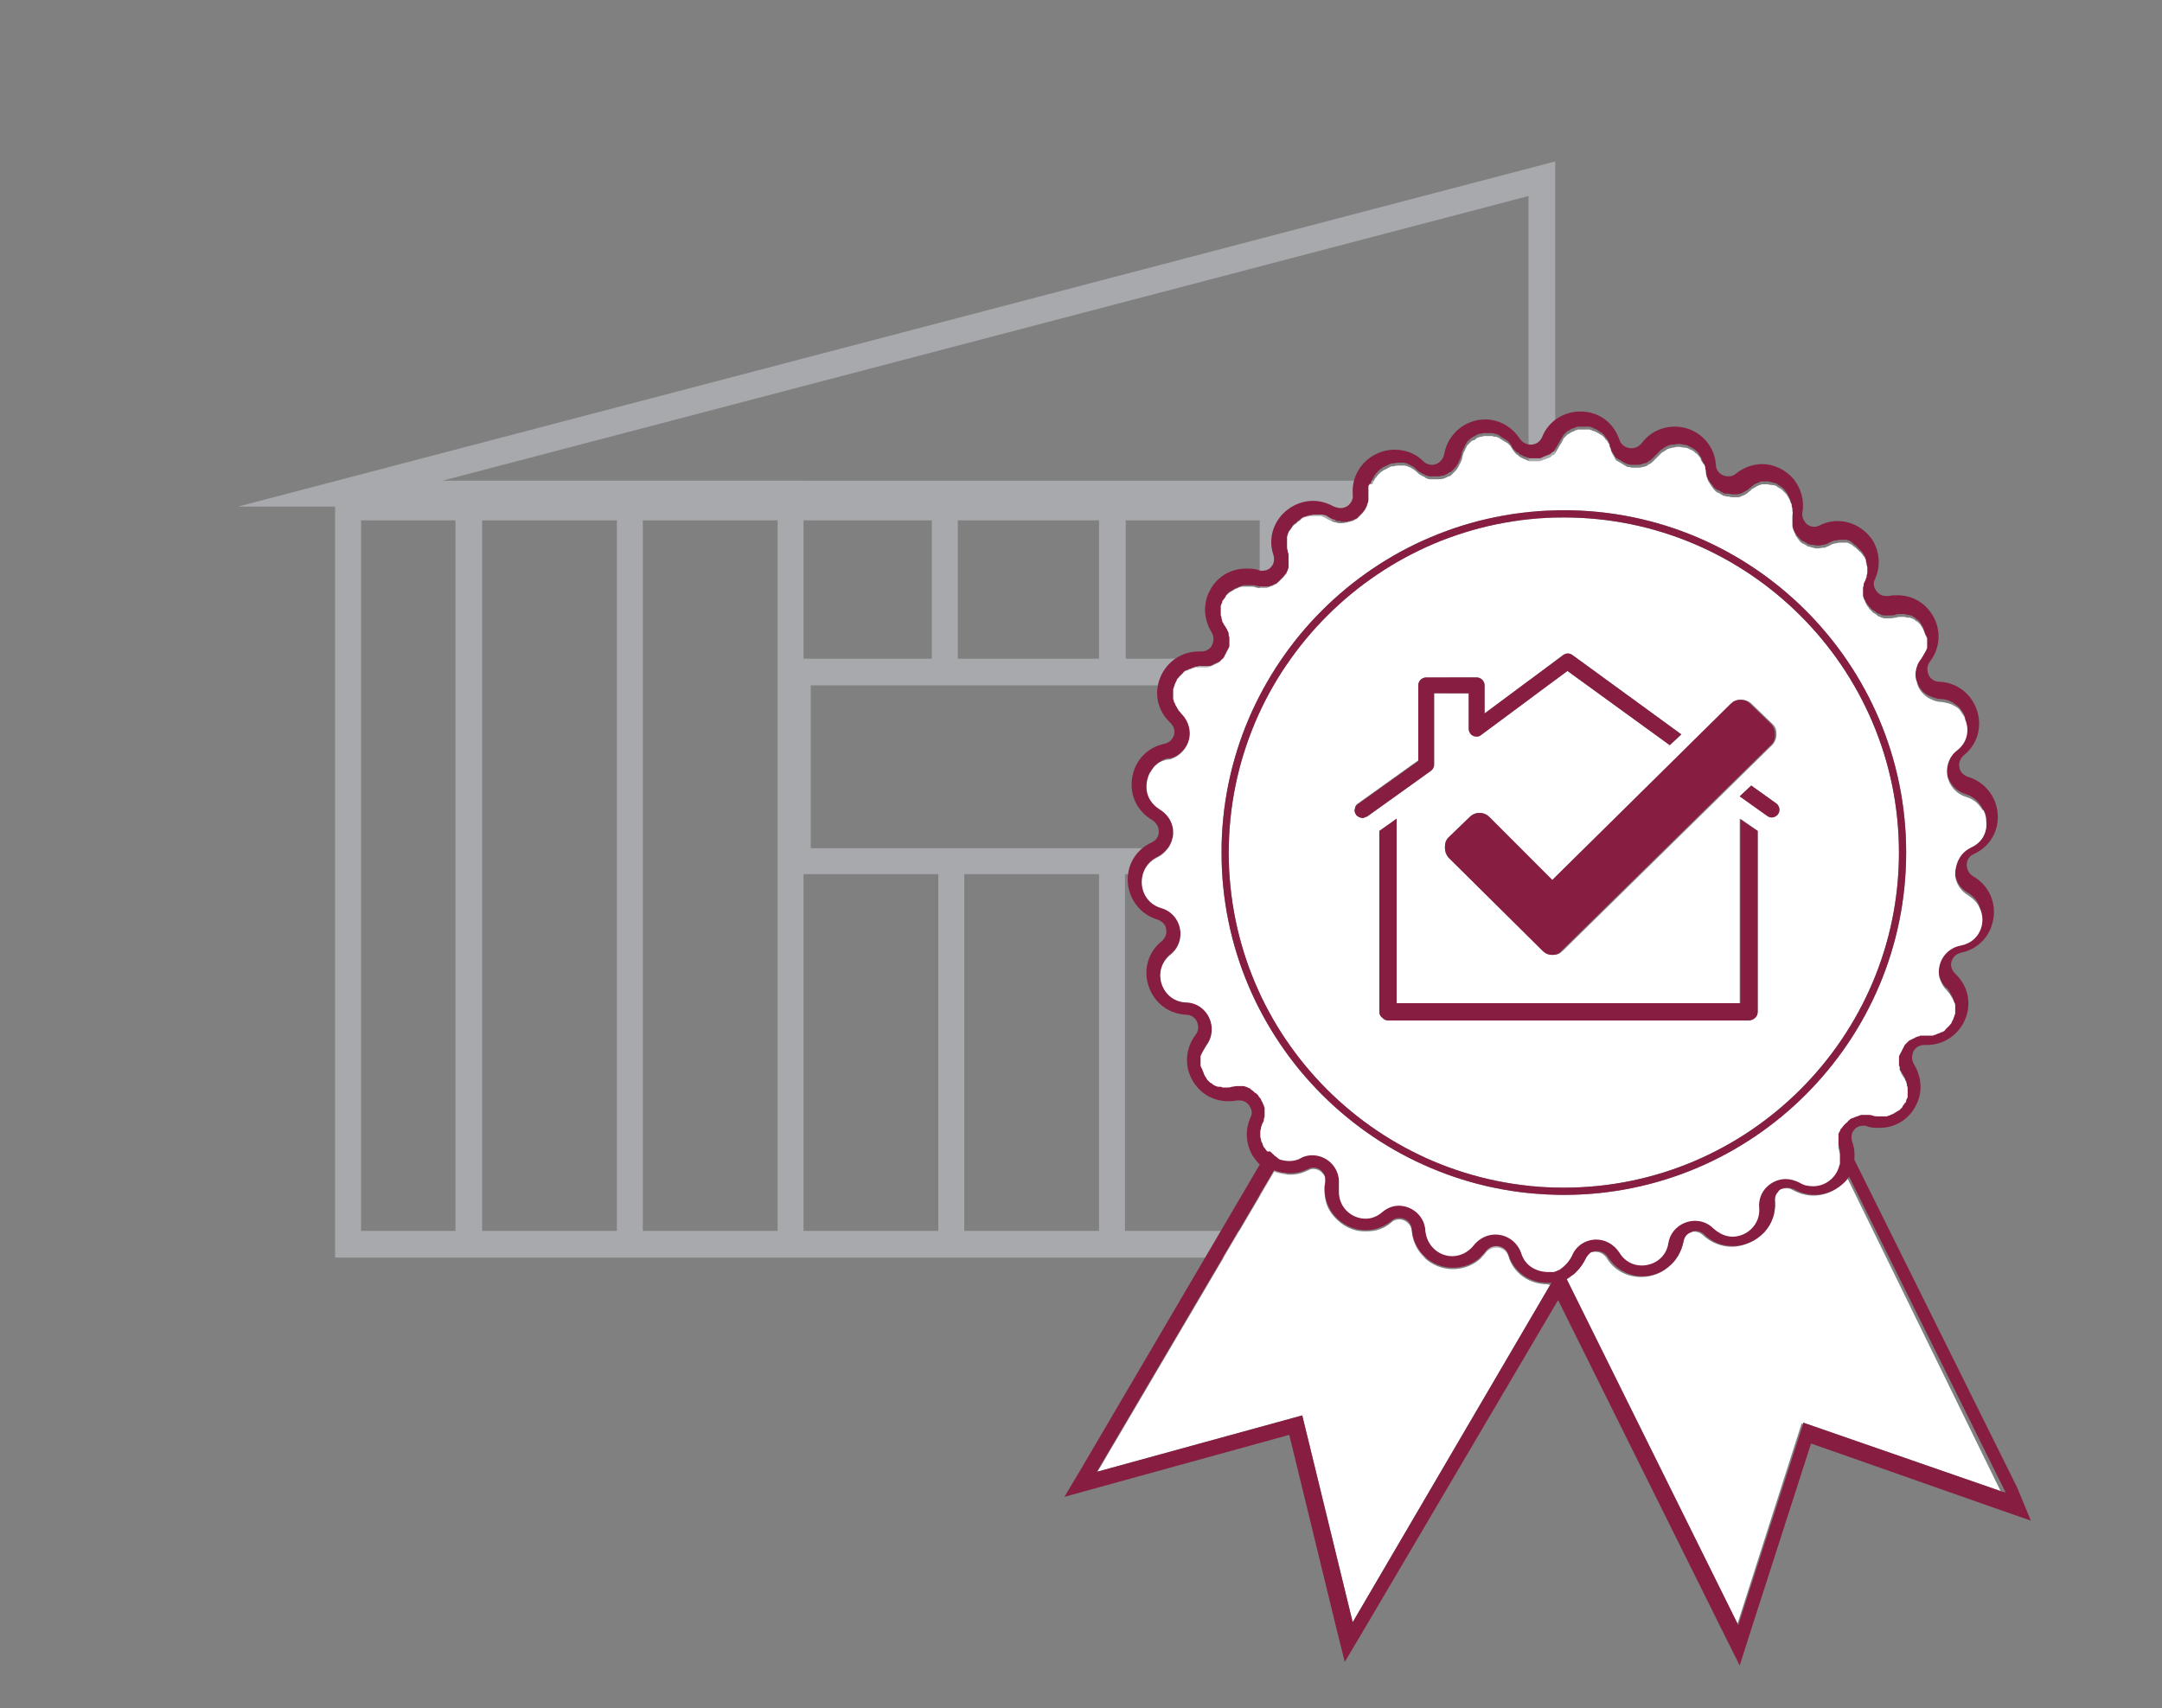 <?xml version="1.0" encoding="utf-8"?>
<!-- Generator: Adobe Illustrator 23.0.1, SVG Export Plug-In . SVG Version: 6.00 Build 0)  -->
<svg version="1.1" id="Layer_1" xmlns="http://www.w3.org/2000/svg" xmlns:xlink="http://www.w3.org/1999/xlink" x="0px" y="0px"
	 viewBox="0 0 300 237" style="enable-background:new 0 0 300 237;" xml:space="preserve">
<rect x="0" y="0" width="300" height="237" fill="#808080" stroke="none"/>
<style type="text/css">
	.st0{fill:none;}
	.st1{fill:#A7A9AC;}
	.st2{fill:#FFFFFF;}
	.st3{fill:#871E42;}
</style>
<g>
	<rect x="132.9" y="72.2" class="st0" width="19.6" height="19.2"/>
	<rect x="89.2" y="72.2" class="st0" width="18.7" height="98.7"/>
	<rect x="66.9" y="72.2" class="st0" width="18.7" height="98.7"/>
	<rect x="50.1" y="72.2" class="st0" width="13.1" height="98.7"/>
	<rect x="111.5" y="72.2" class="st0" width="17.8" height="19.2"/>
	<polygon class="st0" points="212.1,27.2 61.4,66.7 212.1,66.7 	"/>
	<rect x="112.5" y="95.1" class="st0" width="61.5" height="22.6"/>
	<rect x="200.8" y="72.2" class="st0" width="11.3" height="98.7"/>
	<rect x="178.5" y="72.2" class="st0" width="18.7" height="98.7"/>
	<rect x="111.5" y="121.3" class="st0" width="18.7" height="49.5"/>
	<rect x="156.2" y="72.2" class="st0" width="18.6" height="19.2"/>
	<rect x="156.2" y="121.3" class="st0" width="18.7" height="49.5"/>
	<rect x="133.9" y="121.3" class="st0" width="18.7" height="49.5"/>
	<path class="st1" d="M215.8,68.5V22.4L33,70.3h13.5v104.2h169.4L215.8,68.5L215.8,68.5z M212.1,27.2v39.5H61.4L212.1,27.2z
		 M112.5,95.1H174v22.6h-61.5V95.1z M111.5,91.4V72.2h17.8v19.2H111.5z M152.5,91.4h-19.6V72.2h19.6V91.4z M63.2,170.8H50.1V72.2
		h13.1V170.8z M85.5,170.8H66.9V72.2h18.7V170.8z M107.9,170.8H89.2V72.2h18.7V170.8z M130.2,170.8h-18.7v-49.5h18.7V170.8z
		 M152.5,170.8h-18.7v-49.5h18.7V170.8z M174.8,170.8h-18.7v-49.5h18.7V170.8z M174.8,91.4h-18.6V72.2h18.6V91.4z M197.2,170.8
		h-18.7V72.2h18.7V170.8z M212.2,170.8h-11.3V72.2h11.3V170.8z"/>
</g>
<g>
	<path class="st0" d="M190.5,66.9c0.1-0.2,0.2-0.4,0.3-0.6l0.1-0.1c0.1-0.1,0.2-0.3,0.3-0.4l0.1-0.1c0.2-0.2,0.3-0.3,0.5-0.4
		c0.1-0.1,0.1-0.1,0.1-0.1c0.2-0.1,0.4-0.2,0.6-0.3c0.1-0.1,0.1-0.1,0.2-0.1c0.2-0.1,0.3-0.2,0.5-0.2c0.1,0,0.1,0,0.2,0
		c0.3-0.1,0.5-0.1,0.7-0.1h0.1c0.2,0,0.3,0,0.5,0c0.1,0,0.1,0,0.2,0s0.3,0.1,0.4,0.1c0.1,0,0.1,0.1,0.2,0.1c0.1,0,0.3,0.1,0.4,0.2
		c0.1,0,0.1,0.1,0.2,0.1c0.1,0.1,0.3,0.2,0.5,0.4c0.1,0.1,0.3,0.3,0.5,0.4c0.1,0,0.1,0.1,0.2,0.1c0.1,0.1,0.2,0.1,0.4,0.2
		c0,0.1,0.1,0.1,0.1,0.1c0.2,0.1,0.4,0.2,0.6,0.2h0.1c0.2,0,0.3,0,0.5,0h0.1h0.1c0.1,0,0.3,0,0.4,0h0.1c0.2,0,0.4,0,0.6-0.1h0.1
		c0.1-0.1,0.3-0.1,0.4-0.2c0.1,0,0.1-0.1,0.2-0.1c0.2,0,0.3-0.1,0.4-0.2l0.1-0.1c0.1-0.1,0.3-0.3,0.4-0.4c0.1-0.1,0.1-0.1,0.1-0.1
		c0.1-0.1,0.2-0.3,0.3-0.4c0-0.1,0.1-0.1,0.1-0.2c0.1-0.1,0.1-0.3,0.2-0.4c0.1-0.1,0.1-0.1,0.1-0.2c0.1-0.2,0.2-0.4,0.2-0.6
		c0.1-0.3,0.1-0.5,0.2-0.7c0-0.1,0.1-0.1,0.1-0.2c0.1-0.1,0.1-0.3,0.2-0.4c0-0.1,0.1-0.1,0.1-0.2c0-0.1,0.1-0.2,0.2-0.3
		c0.1-0.1,0.1-0.1,0.2-0.2c0.1-0.1,0.2-0.2,0.3-0.3c0.1,0,0.1-0.1,0.2-0.1c0.2,0,0.3-0.1,0.4-0.2l0.1-0.1c0.1-0.1,0.3-0.1,0.5-0.2
		h0.1c0.2,0,0.3-0.1,0.5-0.1c0.1,0,0.1,0,0.2,0c0.1,0,0.3,0,0.4,0c0.1,0,0.2,0,0.3,0c0.1,0,0.1,0,0.2,0c0.1,0.1,0.3,0.1,0.4,0.1h0.1
		c0.2,0.1,0.3,0.1,0.5,0.2c0,0.1,0.1,0.1,0.1,0.1c0.1,0.1,0.2,0.1,0.3,0.2c0.1,0,0.1,0.1,0.2,0.1c0.1,0.1,0.2,0.1,0.3,0.2
		c0.1,0,0.2,0.1,0.2,0.1c0.1,0.1,0.2,0.2,0.3,0.3l0.1,0.1c0.1,0.2,0.2,0.3,0.3,0.5c0.1,0.1,0.2,0.3,0.3,0.4l0.1,0.1
		c0,0,0.1,0.1,0.2,0.2c0.1,0,0.1,0.1,0.2,0.1c0,0.1,0.1,0.1,0.2,0.2c0.1,0,0.1,0.1,0.2,0.1c0,0,0.1,0.1,0.2,0.1
		c0.1,0,0.1,0.1,0.2,0.1c0.1,0,0.2,0.1,0.3,0.1c0.1,0.1,0.1,0.1,0.2,0.1c0.1,0.1,0.2,0.1,0.3,0.1c0.1,0,0.1,0,0.2,0
		c0.1,0,0.2,0,0.3,0c0.1,0,0.1,0,0.2,0h0.1h0.1c0.1,0,0.2,0,0.3,0c0.1,0,0.1,0,0.2,0c0.1-0.1,0.2-0.1,0.3-0.1
		c0.1-0.1,0.1-0.1,0.2-0.1c0.1,0,0.2-0.1,0.3-0.1c0.1,0,0.1-0.1,0.2-0.1c0.1,0,0.2-0.1,0.3-0.1c0.1,0,0.1-0.1,0.2-0.1
		c0-0.1,0.1-0.1,0.2-0.2c0.1,0,0.1-0.1,0.2-0.1c0.1,0,0.1-0.1,0.2-0.2c0-0.1,0.1-0.1,0.1-0.2c0.1-0.1,0.1-0.2,0.2-0.3
		c0-0.1,0.1-0.1,0.1-0.2c0.1-0.2,0.2-0.3,0.3-0.5c0.1-0.1,0.2-0.3,0.3-0.5c0-0.1,0.1-0.1,0.1-0.2c0-0.1,0.1-0.2,0.2-0.3
		c0.1-0.1,0.1-0.1,0.2-0.2c0,0,0.1-0.1,0.2-0.2c0.1,0,0.1-0.1,0.2-0.1c0.1-0.1,0.2-0.1,0.3-0.2c0.1,0,0.1-0.1,0.2-0.1
		s0.2-0.1,0.3-0.1c0-0.1,0.1-0.1,0.2-0.1s0.2-0.1,0.3-0.1c0,0,0.1,0,0.2,0s0.2,0,0.3,0c0,0,0.1,0,0.2,0s0.2,0,0.3,0
		c0.1,0,0.2,0,0.3,0c0.1,0,0.2,0,0.3,0c0.1,0.1,0.2,0.1,0.3,0.1c0,0.1,0.1,0.1,0.2,0.1c0.1,0,0.2,0.1,0.3,0.1c0,0,0.1,0.1,0.2,0.1
		c0.1,0.1,0.2,0.1,0.3,0.2c0.1,0,0.1,0.1,0.2,0.1c0.1,0.1,0.2,0.1,0.3,0.2c0.1,0.1,0.1,0.1,0.2,0.2c0.1,0.1,0.1,0.2,0.2,0.3
		c0.1,0.1,0.2,0.1,0.2,0.2c0.1,0.1,0.1,0.2,0.2,0.3c0,0.1,0.1,0.1,0.1,0.2c0,0.2,0.1,0.4,0.2,0.6c0-0.1,0-0.2-0.1-0.3
		c0-0.2-0.1-0.4-0.2-0.6c0-0.1-0.1-0.1-0.1-0.2c-0.1-0.1-0.1-0.2-0.2-0.3c-0.1-0.1-0.1-0.1-0.2-0.2c0-0.1-0.1-0.2-0.2-0.3
		c-0.1-0.1-0.1-0.1-0.2-0.2c-0.1-0.1-0.2-0.1-0.3-0.2c-0.1,0-0.1-0.1-0.2-0.1c-0.1-0.1-0.2-0.2-0.3-0.2c0,0-0.1-0.1-0.2-0.1
		c-0.1,0-0.2-0.1-0.3-0.1c0-0.1-0.1-0.1-0.2-0.1c-0.1-0.1-0.2-0.1-0.3-0.1c-0.1,0-0.2,0-0.3,0c-0.1,0-0.2,0-0.3,0h-0.1
		c-0.1,0-0.1,0-0.2,0c0,0-0.1,0-0.2,0c-0.1,0-0.2,0-0.3,0c0,0-0.1,0-0.2,0c-0.1,0-0.2,0.1-0.3,0.1c0,0-0.1,0.1-0.2,0.1
		c-0.1,0-0.2,0.1-0.3,0.1c-0.1,0-0.1,0.1-0.2,0.1c-0.1,0.1-0.2,0.1-0.3,0.2c-0.1,0-0.1,0-0.2,0.1c0,0-0.1,0.1-0.2,0.2
		c-0.1,0.1-0.1,0.1-0.2,0.2c-0.1,0.1-0.1,0.2-0.2,0.3c0,0.1-0.1,0.1-0.1,0.2c-0.1,0.1-0.2,0.3-0.3,0.5c-0.1,0.2-0.2,0.3-0.3,0.5
		c0,0.1-0.1,0.1-0.1,0.2c-0.1,0.1-0.1,0.2-0.2,0.3c0,0.1-0.1,0.1-0.1,0.2s-0.1,0.1-0.2,0.2c-0.1,0-0.1,0.1-0.2,0.1
		c0,0.1-0.1,0.1-0.2,0.2c-0.1,0-0.1,0.1-0.2,0.1c-0.1,0-0.2,0.1-0.3,0.1s-0.1,0.1-0.2,0.1c-0.1,0-0.2,0.1-0.3,0.1
		c-0.1,0.1-0.1,0.1-0.2,0.1c-0.1,0.1-0.2,0.1-0.3,0.1c0,0-0.1,0-0.2,0c-0.1,0-0.2,0-0.3,0H213h-0.1c-0.1,0-0.1,0-0.2,0
		c-0.1,0-0.2,0-0.3,0c-0.1,0-0.1,0-0.2,0c-0.1-0.1-0.2-0.1-0.3-0.1c-0.1-0.1-0.1-0.1-0.2-0.1c-0.1,0-0.2-0.1-0.3-0.1
		c-0.1,0-0.1-0.1-0.2-0.1c0,0-0.1-0.1-0.2-0.1c-0.1,0-0.1-0.1-0.2-0.1c0-0.1-0.1-0.1-0.2-0.2c-0.1,0-0.2-0.1-0.2-0.1
		s-0.1-0.1-0.2-0.2l-0.1-0.1c-0.1-0.1-0.2-0.2-0.3-0.4s-0.2-0.4-0.3-0.5l-0.1-0.1c-0.1-0.1-0.2-0.2-0.3-0.3c-0.1,0-0.1-0.1-0.2-0.1
		c-0.1-0.1-0.2-0.1-0.3-0.2c-0.1,0-0.1-0.1-0.2-0.1c-0.1-0.1-0.2-0.2-0.3-0.2c0-0.1-0.1-0.1-0.1-0.1c-0.2-0.1-0.3-0.2-0.5-0.2h-0.1
		c-0.1-0.1-0.3-0.1-0.4-0.1c-0.1,0-0.1,0-0.2,0s-0.1,0-0.2,0h-0.1c-0.1,0-0.3,0-0.4,0c-0.1,0-0.1,0-0.2,0c-0.2,0-0.3,0.1-0.5,0.1
		h-0.1c-0.1,0-0.3,0.1-0.5,0.2l-0.1,0.1c-0.2,0-0.3,0.1-0.4,0.2c-0.1,0-0.1,0.1-0.2,0.1c-0.1,0.1-0.2,0.2-0.3,0.3
		c-0.1,0.1-0.2,0.1-0.2,0.2c-0.1,0.1-0.1,0.2-0.2,0.3c0,0.1-0.1,0.1-0.1,0.2c-0.1,0.1-0.1,0.3-0.2,0.4c0,0.1-0.1,0.1-0.1,0.2
		c-0.1,0.2-0.2,0.5-0.2,0.7c-0.1,0.2-0.1,0.4-0.2,0.6c-0.1,0.1-0.1,0.1-0.1,0.2c-0.1,0.1-0.1,0.3-0.2,0.4c0,0.1-0.1,0.1-0.1,0.2
		c-0.1,0.1-0.2,0.3-0.3,0.4c-0.1,0.1-0.1,0.1-0.1,0.1c-0.1,0.1-0.3,0.3-0.4,0.4l-0.1,0.1c-0.2,0-0.3,0.1-0.4,0.2
		c-0.1,0-0.1,0.1-0.2,0.1c-0.1,0.1-0.3,0.1-0.4,0.2h-0.1c-0.2,0-0.4,0.1-0.6,0.1h-0.1c-0.1,0-0.3,0-0.4,0H199h-0.1
		c-0.2,0-0.3,0-0.5,0h-0.1c-0.2-0.1-0.4-0.1-0.6-0.2c0-0.1-0.1-0.1-0.1-0.1c-0.1,0-0.3-0.1-0.4-0.2c-0.1,0-0.1-0.1-0.2-0.1
		c-0.2-0.1-0.3-0.2-0.5-0.4c-0.1-0.1-0.3-0.3-0.5-0.4c-0.1,0-0.1-0.1-0.2-0.1c-0.1-0.1-0.3-0.1-0.4-0.2c-0.1,0-0.1-0.1-0.2-0.1
		c-0.1,0-0.3-0.1-0.4-0.1c-0.1,0-0.1,0-0.2,0c-0.2,0-0.3,0-0.5,0H194c-0.3,0-0.5,0.1-0.7,0.1c-0.1,0-0.1,0-0.2,0
		c-0.2,0.1-0.3,0.1-0.5,0.2c-0.1,0.1-0.1,0.1-0.2,0.1c-0.2,0.1-0.4,0.2-0.6,0.3c-0.1,0.1-0.1,0.1-0.1,0.1c-0.2,0.1-0.4,0.3-0.5,0.4
		l-0.1,0.1c-0.1,0.1-0.2,0.2-0.3,0.4l-0.1,0.1c-0.1,0.2-0.2,0.4-0.3,0.6c-0.1,0.1-0.1,0.1-0.1,0.2c0,0.1,0,0.2-0.1,0.3
		c0,0,0.1,0,0.2,0C190.5,67,190.5,67,190.5,66.9z"/>
	<path class="st0" d="M236.9,66.3c0-0.1,0-0.1-0.1-0.2c0,0,0,0,0,0C236.8,66.1,236.8,66.2,236.9,66.3
		C236.8,66.2,236.9,66.3,236.9,66.3z"/>
	<path class="st0" d="M223.8,63c0.1,0.1,0.1,0.2,0.2,0.3c0,0.1,0.1,0.1,0.1,0.2c0,0.1,0.1,0.2,0.2,0.3c0.1,0,0.1,0.1,0.2,0.1
		c0.1,0.1,0.2,0.1,0.3,0.2c0.1,0,0.1,0.1,0.2,0.1c0.1,0.1,0.2,0.1,0.3,0.2c0.1,0,0.1,0.1,0.2,0.1c0.1,0.1,0.3,0.2,0.4,0.2h0.1
		c0.2,0,0.3,0.1,0.5,0.1h0.1c0.1,0,0.3,0,0.4,0c0.1,0,0.1,0,0.1,0h0.1c0.2,0,0.5,0,0.7-0.1c0.2,0,0.5-0.1,0.7-0.2
		c0-0.1,0.1-0.1,0.1-0.1c0.2-0.1,0.4-0.2,0.6-0.4l0.1-0.1c0.2-0.2,0.4-0.4,0.6-0.6c0.2-0.2,0.4-0.4,0.6-0.6c0.1,0,0.1-0.1,0.2-0.1
		c0.2-0.1,0.4-0.3,0.6-0.4c0.2-0.1,0.5-0.1,0.7-0.2c0.1,0,0.1,0,0.2,0c0.2-0.1,0.5-0.1,0.7-0.1c0.2,0,0.4,0.1,0.6,0.1
		c0.1,0,0.1,0,0.2,0c0.1,0,0.3,0.1,0.4,0.1s0.1,0.1,0.2,0.1c0.1,0.1,0.3,0.1,0.4,0.2c0.1,0,0.1,0.1,0.2,0.1c0.2,0.2,0.3,0.3,0.5,0.4
		c0.1,0.2,0.3,0.3,0.4,0.5c0,0.1,0.1,0.1,0.1,0.2c0,0.1,0.1,0.3,0.2,0.4c0,0.1,0.1,0.1,0.1,0.2c0,0,0.1,0.1,0.1,0.1c0,0,0,0,0,0
		c-0.1-0.1-0.1-0.3-0.2-0.4c0-0.1-0.1-0.1-0.1-0.2c0-0.2-0.1-0.3-0.2-0.4c0-0.1-0.1-0.1-0.1-0.2c-0.1-0.2-0.2-0.4-0.4-0.5
		c-0.2-0.2-0.3-0.3-0.5-0.4c-0.1,0-0.1-0.1-0.2-0.1c-0.1-0.1-0.3-0.1-0.4-0.2c-0.1-0.1-0.1-0.1-0.2-0.1c-0.1,0-0.3-0.1-0.4-0.1
		s-0.1,0-0.2,0c-0.2-0.1-0.4-0.1-0.6-0.1s-0.5,0.1-0.7,0.1c-0.1,0-0.1,0-0.2,0c-0.2,0-0.5,0.1-0.7,0.2c-0.2,0.1-0.4,0.2-0.6,0.4
		c-0.1,0-0.1,0.1-0.2,0.1c-0.2,0.2-0.4,0.4-0.6,0.6s-0.4,0.4-0.6,0.6l-0.1,0.1c-0.2,0.2-0.4,0.3-0.6,0.4c0,0.1-0.1,0.1-0.1,0.1
		c-0.2,0.1-0.5,0.1-0.7,0.2c-0.2,0.1-0.5,0.1-0.7,0.1H227c-0.1,0-0.1,0-0.1,0c-0.1,0-0.3,0-0.4,0h-0.1c-0.2,0-0.3,0-0.5-0.1h-0.1
		c-0.1-0.1-0.3-0.1-0.4-0.2c-0.1,0-0.1-0.1-0.2-0.1c-0.1-0.1-0.2-0.1-0.3-0.2c-0.1,0-0.1-0.1-0.2-0.1c-0.1-0.1-0.2-0.1-0.3-0.2
		c-0.1,0-0.1,0-0.2-0.1c-0.1-0.1-0.1-0.2-0.2-0.3C224,63.1,223.9,63.1,223.8,63c0-0.1,0-0.2-0.1-0.3c0-0.1-0.1-0.1-0.1-0.2
		c0-0.1-0.1-0.2-0.1-0.3c0,0.2,0.1,0.4,0.2,0.6C223.7,62.9,223.8,62.9,223.8,63z"/>
	<path class="st0" d="M236.5,64.6c0,0,0-0.1,0-0.1c0,0,0,0,0,0C236.5,64.5,236.5,64.5,236.5,64.6C236.5,64.6,236.5,64.6,236.5,64.6z
		"/>
	<path class="st0" d="M237.1,66.9C237.2,66.9,237.2,67,237.1,66.9c0.2,0.3,0.3,0.4,0.4,0.6l0.1,0.1c0.1,0.2,0.2,0.3,0.3,0.4l0.1,0.1
		c0.1,0.1,0.2,0.2,0.4,0.3c0.1,0,0.1,0,0.1,0c0.1,0.1,0.3,0.2,0.5,0.3c0.1,0.1,0.1,0.1,0.2,0.1c0.2,0,0.3,0.1,0.5,0.1
		c0.1,0,0.1,0,0.2,0c0.2,0.1,0.4,0.1,0.6,0.1h0.1c0.1,0,0.3,0,0.4,0c0.1,0,0.1,0,0.2,0c0.2,0,0.3-0.1,0.4-0.1
		c0.1-0.1,0.1-0.1,0.2-0.1c0.2-0.1,0.3-0.1,0.4-0.2c0.1,0,0.1-0.1,0.2-0.1c0.2-0.2,0.3-0.3,0.5-0.4c0.1-0.2,0.3-0.3,0.5-0.4
		c0.1,0,0.1-0.1,0.2-0.1c0.1-0.1,0.3-0.2,0.4-0.2c0-0.1,0.1-0.1,0.2-0.1c0.1,0,0.2-0.1,0.3-0.1c0,0,0.1,0,0.2,0c0.1,0,0.2,0,0.3,0
		c0.1,0,0.1,0,0.2,0c0.2,0,0.4,0.1,0.6,0.1h0.1c0.3,0,0.5,0.1,0.7,0.2c0,0.1,0.1,0.1,0.1,0.1c0.2,0.1,0.3,0.2,0.5,0.3l0.1,0.1
		c0.2,0.2,0.3,0.3,0.5,0.5l0.1,0.1c0.1,0.2,0.2,0.3,0.3,0.5c0,0.1,0.1,0.1,0.1,0.2c0.1,0.2,0.1,0.4,0.2,0.5v-0.1
		c-0.1-0.3-0.2-0.5-0.3-0.7c0-0.1-0.1-0.1-0.1-0.2c-0.1-0.2-0.2-0.4-0.3-0.5l-0.1-0.1c-0.1-0.2-0.3-0.4-0.5-0.5l-0.1-0.1
		c-0.2-0.1-0.3-0.2-0.5-0.3c0-0.1-0.1-0.1-0.1-0.1c-0.3-0.1-0.5-0.1-0.7-0.2h-0.1c-0.2-0.1-0.4-0.1-0.6-0.1H245h-0.1
		c-0.1,0-0.2,0-0.3,0c0,0-0.1,0-0.2,0c-0.1,0-0.2,0.1-0.3,0.1c0,0.1-0.1,0.1-0.2,0.1c-0.2,0.1-0.3,0.1-0.4,0.2
		c-0.1,0-0.1,0.1-0.2,0.1c-0.1,0.1-0.3,0.3-0.5,0.4c-0.2,0.2-0.3,0.3-0.5,0.4c-0.1,0-0.1,0.1-0.2,0.1c-0.2,0.1-0.3,0.2-0.4,0.2
		c-0.1,0.1-0.1,0.1-0.2,0.1c-0.2,0-0.3,0.1-0.4,0.1c-0.1,0-0.1,0-0.2,0c-0.1,0-0.3,0-0.4,0h-0.1c-0.2,0-0.4-0.1-0.6-0.1
		c-0.1,0-0.1,0-0.2,0c-0.2,0-0.4,0-0.5-0.1c-0.1-0.1-0.1-0.1-0.2-0.1c-0.1-0.1-0.3-0.2-0.5-0.3c-0.1,0-0.1,0-0.1,0
		c-0.1-0.1-0.3-0.2-0.4-0.3l-0.1-0.1c-0.1-0.2-0.2-0.3-0.3-0.4l-0.1-0.1c-0.1-0.1-0.2-0.3-0.3-0.5c-0.1,0-0.1-0.1-0.1-0.1
		c-0.1-0.1-0.1-0.2-0.1-0.3c0,0,0,0,0,0.1C237,66.6,237,66.7,237.1,66.9z"/>
	<path class="st0" d="M249,73.9L249,73.9c-0.1-0.2-0.1-0.4-0.2-0.5v0.1C248.9,73.6,248.9,73.8,249,73.9z"/>
	<path class="st0" d="M172.8,81.3c0.1,0,0.1,0,0.2,0s0.3,0,0.4,0c0.1,0,0.1,0,0.2,0c0.2,0,0.4,0,0.6,0.1c0.1,0,0.3,0.1,0.5,0.1h0.1
		c0.1,0,0.3,0,0.4,0c0.2,0,0.3,0,0.5,0h0.1c0.1-0.1,0.2-0.1,0.3-0.1H176c-0.2,0-0.3,0-0.5,0c-0.1,0-0.3,0-0.4,0c0,0,0,0-0.1,0
		c-0.1,0-0.3,0-0.5-0.1c-0.2,0-0.4-0.1-0.6-0.1c-0.1,0-0.1,0-0.2,0c-0.1,0-0.2,0-0.3,0c-0.1,0-0.1,0-0.1,0c-0.1,0-0.1,0-0.2,0
		C173,81.2,172.9,81.2,172.8,81.3c-0.1-0.1-0.1-0.1-0.2-0.1c-0.1,0-0.2,0.1-0.3,0.1c0.1,0,0.1,0,0.2,0
		C172.6,81.3,172.7,81.3,172.8,81.3z"/>
	<path class="st0" d="M162.8,105.1c-0.1,0-0.2,0.1-0.4,0.1c-0.4,0.1-0.7,0.2-1.1,0.3c0.2-0.1,0.5-0.2,0.8-0.2
		C162.3,105.2,162.6,105.2,162.8,105.1z"/>
	<path class="st0" d="M185.8,163.7c0,0.2,0,0.4,0,0.6c-0.1,0.3-0.1,0.7,0,1c0-0.2,0-0.4,0-0.7C185.9,164.3,185.9,164,185.8,163.7z"
		/>
	<path class="st0" d="M187.9,72.1c-0.1,0-0.1,0.1-0.2,0.1h0C187.8,72.2,187.8,72.1,187.9,72.1z"/>
	<path class="st0" d="M166.7,92.5c0.1,0,0.1,0,0.2,0c0.1,0,0.1,0,0.2,0c0.1,0,0.2,0,0.3,0c0.1,0,0.2,0,0.3,0c0-0.1,0.1-0.1,0.2-0.1
		c-0.1,0-0.1,0-0.2,0c-0.1,0-0.2,0-0.3,0c-0.1,0-0.1,0-0.2,0c-0.1,0-0.1,0-0.2,0C166.9,92.4,166.9,92.4,166.7,92.5
		c0-0.1,0-0.1-0.1-0.1c-0.1,0-0.2,0-0.3,0c-0.1,0.1-0.2,0.1-0.3,0.1c0.1,0,0.2,0,0.3,0C166.4,92.5,166.6,92.5,166.7,92.5z"/>
	<path class="st0" d="M181.5,71.6c0.2-0.1,0.3-0.1,0.5-0.1h0.1c0.1,0,0.3,0,0.4,0c0.1,0,0.1,0,0.2,0c0.1,0,0.2,0,0.3,0
		c0.1,0,0.1,0,0.2,0c0.2,0,0.3,0.1,0.4,0.1c0.1,0.1,0.1,0.1,0.2,0.1c0.2,0.1,0.3,0.2,0.5,0.3c0.2,0.1,0.3,0.1,0.5,0.2
		c0.1,0.1,0.1,0.1,0.2,0.1c0.1,0,0.2,0.1,0.3,0.1c0.1,0,0.1,0,0.2,0c0.1,0.1,0.2,0.1,0.3,0.1c0.1,0,0.1,0,0.2,0c0.1,0,0.1,0,0.2,0
		c0.3,0,0.5-0.1,0.7-0.1h0.1c0.1,0,0.2-0.1,0.3-0.1h-0.1c-0.3,0.1-0.5,0.1-0.7,0.1c-0.1,0-0.1,0-0.2,0c-0.1,0-0.1,0-0.2,0
		c-0.1-0.1-0.2-0.1-0.3-0.1c-0.1,0-0.1,0-0.2,0c-0.1,0-0.2-0.1-0.3-0.1c-0.1-0.1-0.1-0.1-0.2-0.1c-0.2,0-0.3-0.1-0.5-0.2
		c-0.2-0.1-0.3-0.2-0.5-0.3c-0.1-0.1-0.1-0.1-0.2-0.1c-0.2,0-0.3-0.1-0.4-0.1c-0.1,0-0.1,0-0.2,0c-0.1,0-0.2,0-0.3,0
		c-0.1,0-0.1,0-0.2,0h-0.1c-0.1,0-0.2,0-0.3,0h-0.1c-0.2,0-0.3,0.1-0.5,0.1h-0.1c-0.2,0-0.3,0.1-0.4,0.1c0,0,0,0,0,0
		C181.3,71.6,181.4,71.6,181.5,71.6L181.5,71.6z"/>
	<path class="st0" d="M249.1,74.2c0.1,0.2,0.3,0.4,0.4,0.6l0.1,0.1c0.1,0.2,0.3,0.4,0.5,0.5c0.2,0.1,0.4,0.2,0.6,0.3
		c0,0.1,0.1,0.1,0.1,0.1c0.3,0.1,0.5,0.1,0.7,0.2h0.1c0.2,0.1,0.4,0.1,0.6,0.1c0.1,0,0.1,0,0.1,0c0.2,0,0.5-0.1,0.7-0.1
		c0.1,0,0.1,0,0.2,0c0.2-0.1,0.5-0.2,0.7-0.3c0.2-0.2,0.5-0.2,0.7-0.3c0.1,0,0.1,0,0.2,0c0.2-0.1,0.4-0.1,0.6-0.1c0.1,0,0.1,0,0.2,0
		c0.1,0,0.1,0,0.2,0c0.1,0,0.2,0,0.3,0c0.1,0,0.1,0,0.2,0c0.1,0,0.2,0.1,0.3,0.1c0.1,0.1,0.1,0.1,0.2,0.1c0.1,0.1,0.2,0.1,0.3,0.2
		c0,0.1,0.1,0.1,0.1,0.1c0.1,0.1,0.3,0.2,0.4,0.3c0,0.1,0.1,0.1,0.1,0.1c0.1,0.1,0.2,0.2,0.3,0.3l0.1,0.1c0.1,0,0.1,0.1,0.2,0.2
		l0.1,0.1c0.1,0.1,0.1,0.2,0.2,0.3l0.1,0.1c0,0,0.1,0.1,0.1,0.2c0-0.1,0-0.1,0-0.1c-0.1-0.1-0.1-0.3-0.2-0.4l-0.1-0.1
		c-0.1-0.1-0.1-0.2-0.2-0.3l-0.1-0.1c0,0-0.1-0.1-0.2-0.2l-0.1-0.1c-0.1-0.1-0.2-0.2-0.3-0.3c0-0.1-0.1-0.1-0.1-0.1
		c-0.1-0.1-0.3-0.2-0.4-0.3c0-0.1-0.1-0.1-0.1-0.1c-0.1-0.1-0.2-0.2-0.3-0.2c-0.1-0.1-0.1-0.1-0.2-0.1c-0.1,0-0.2-0.1-0.3-0.1
		c-0.1,0-0.1,0-0.2,0c-0.1,0-0.2,0-0.3,0c-0.1,0-0.1,0-0.2,0c-0.1,0-0.1,0-0.1,0h-0.1c-0.2,0-0.4,0.1-0.6,0.1c-0.1,0-0.1,0-0.2,0
		c-0.2,0.1-0.5,0.2-0.7,0.3c-0.2,0.2-0.5,0.2-0.7,0.3c-0.1,0-0.1,0-0.2,0c-0.2,0.1-0.5,0.1-0.7,0.1c-0.1,0-0.1,0-0.1,0
		c-0.2,0-0.4-0.1-0.6-0.1h-0.1c-0.3,0-0.5-0.1-0.7-0.2c0-0.1-0.1-0.1-0.1-0.1c-0.2-0.1-0.4-0.2-0.6-0.3c-0.2-0.2-0.3-0.3-0.5-0.5
		l-0.1-0.1c-0.1-0.2-0.3-0.4-0.4-0.6C249,74,249.1,74,249.1,74.2L249.1,74.2z"/>
	<path class="st0" d="M270.6,138c0,0.1,0.1,0.1,0.1,0.2c0.1,0.1,0.1,0.2,0.2,0.3c0,0.1,0.1,0.1,0.1,0.2c0-0.1-0.1-0.2-0.1-0.3
		c0-0.1-0.1-0.1-0.1-0.2c-0.1-0.1-0.1-0.2-0.2-0.3c0-0.1-0.1-0.1-0.1-0.2c-0.1-0.2-0.2-0.4-0.4-0.5c-0.5-0.5-0.8-1-1-1.6
		c0.1,0.7,0.5,1.4,1.1,1.9C270.3,137.7,270.5,137.8,270.6,138z"/>
	<path class="st0" d="M209.3,174.1c-0.3-0.9-1.1-1.2-1.7-1.2c-0.3,0-0.9,0.1-1.4,0.7c-1.1,1.5-2.8,2.3-4.6,2.3c-3,0-5.5-2.3-5.7-5.3
		c0-1-0.9-1.6-1.7-1.6c-0.4,0-0.8,0.1-1.1,0.4c-1,0.8-2.3,1.3-3.6,1.3c-1.7,0-3.3-0.8-4.4-2.1c-0.8-1.1-1.3-2.4-1.3-3.8
		c-0.1,1.5,0.3,2.8,1.3,4c1.1,1.3,2.7,2.1,4.4,2.1c1.3,0,2.6-0.4,3.6-1.3c0.3-0.3,0.7-0.4,1.1-0.4c0.7,0,1.6,0.6,1.7,1.6
		c0.2,3,2.7,5.3,5.7,5.3c1.8,0,3.5-0.8,4.6-2.3c0.5-0.6,1.1-0.7,1.4-0.7c0.6,0,1.4,0.3,1.7,1.2c0.7,2.4,2.9,3.9,5.4,3.9
		c0.1,0,0.3,0,0.4,0.1l0.2-0.3c-0.2,0-0.4,0-0.6,0C212.2,178,210.1,176.5,209.3,174.1z"/>
	<path class="st0" d="M271.1,139c0,0,0-0.1,0-0.1c0,0,0,0,0,0C271.1,138.9,271.1,139,271.1,139C271.1,139,271.1,139,271.1,139z"/>
	<path class="st0" d="M258.7,83.3c0,0,0.1,0.1,0.1,0.2c0,0.1,0.1,0.1,0.1,0.2c0,0,0.1,0.1,0.1,0.2c0,0.1,0.1,0.1,0.1,0.2
		c0.1,0.1,0.1,0.1,0.2,0.2c0,0.1,0.1,0.2,0.1,0.2c0.1,0.1,0.1,0.1,0.2,0.2l0.1,0.1c0.1,0.1,0.2,0.2,0.3,0.3c0.1,0,0.1,0,0.1,0
		c0.1,0.1,0.3,0.2,0.4,0.3c0,0.1,0.1,0.1,0.1,0.1c0.1,0,0.2,0.1,0.3,0.1c0.1,0.1,0.1,0.1,0.2,0.1c0.1,0,0.2,0.1,0.3,0.1
		c0.1,0,0.1,0,0.2,0c0.1,0,0.2,0,0.3,0c0.1,0,0.1,0,0.2,0s0.1,0,0.2,0h0.1c0.2,0,0.5-0.1,0.7-0.1c0.2-0.1,0.5-0.1,0.7-0.1
		c0.1,0,0.2,0,0.3,0c0,0,0.1,0,0.2,0c0.1,0,0.2,0.1,0.3,0.1s0.1,0,0.2,0c0.2,0,0.3,0,0.4,0.1h0.1c0.2,0.1,0.4,0.2,0.5,0.3
		c0,0.1,0.1,0.1,0.1,0.1c0.1,0,0.2,0.1,0.3,0.2l0.1,0.1c0,0,0.1,0.1,0.2,0.2c0,0.1,0.1,0.1,0.1,0.2c0.1,0.1,0.1,0.2,0.2,0.3
		c0,0.1,0.1,0.1,0.1,0.2c0-0.1,0-0.2-0.1-0.3c0-0.1-0.1-0.1-0.1-0.2c-0.1-0.1-0.1-0.2-0.2-0.3c0-0.1-0.1-0.1-0.1-0.2
		c0,0-0.1-0.1-0.2-0.2l-0.1-0.1c-0.1,0-0.2-0.1-0.3-0.2c0-0.1-0.1-0.1-0.1-0.1c-0.2-0.1-0.3-0.2-0.5-0.3h-0.1
		c-0.1,0-0.3-0.1-0.4-0.1s-0.1,0-0.2,0c-0.1-0.1-0.2-0.1-0.3-0.1c0,0-0.1,0-0.2,0c0,0-0.1,0-0.2,0c-0.1,0-0.1,0-0.1,0
		c-0.2,0-0.5,0-0.7,0.1c-0.2,0.1-0.5,0.1-0.7,0.1h-0.1c-0.1,0-0.1,0-0.2,0c-0.1,0-0.1,0-0.2,0c-0.1,0-0.2,0-0.3,0
		c-0.1,0-0.1,0-0.2,0c-0.1,0-0.2-0.1-0.3-0.1c-0.1-0.1-0.1-0.1-0.2-0.1c-0.1,0-0.2-0.1-0.3-0.1c0-0.1-0.1-0.1-0.1-0.1
		c-0.1-0.1-0.3-0.2-0.4-0.3c-0.1,0-0.1,0-0.1,0c-0.1-0.1-0.2-0.2-0.3-0.3l-0.1-0.1c-0.1-0.1-0.1-0.1-0.2-0.2c0-0.1-0.1-0.1-0.1-0.2
		c-0.1,0-0.1-0.1-0.2-0.2c0-0.1-0.1-0.1-0.1-0.2C258.9,83.6,258.8,83.5,258.7,83.3c0.1,0,0,0,0-0.1c0,0-0.1-0.1-0.1-0.2c0,0,0,0,0,0
		c0,0,0,0.1,0,0.1C258.7,83.2,258.7,83.2,258.7,83.3z"/>
	<path class="st0" d="M255.1,159.1c0,0.2,0,0.3,0.1,0.5c0,0.2,0.1,0.4,0.1,0.6c0,0,0-0.1,0-0.1c0-0.1,0-0.1,0-0.2
		c0-0.2,0-0.4-0.1-0.6c0-0.2-0.1-0.3-0.1-0.5c0,0,0,0.1,0,0.1C255.1,159,255.1,159,255.1,159.1z"/>
	<path class="st0" d="M179,163c0.9,0,1.7-0.2,2.5-0.6c0.2-0.1,0.4-0.2,0.7-0.2c0.5,0,1,0.2,1.3,0.6c0.2,0.2,0.4,0.5,0.4,0.8
		c0-0.5-0.2-0.8-0.4-1c-0.3-0.4-0.8-0.6-1.3-0.6c-0.2,0-0.5,0.1-0.7,0.2c-0.8,0.4-1.6,0.6-2.5,0.6c-0.8,0-1.5-0.1-2.2-0.4
		l-24.6,41.8l0.1,0l24.5-41.6C177.5,162.8,178.2,163,179,163z"/>
	<path class="st0" d="M263.8,148.9c0.1,0.2,0.2,0.3,0.3,0.5c0.1,0.1,0.2,0.3,0.3,0.5c0,0,0,0,0,0.1c0-0.1,0-0.1,0-0.2
		c-0.1-0.1-0.1-0.1-0.1-0.2c-0.1-0.2-0.2-0.3-0.3-0.5c-0.1-0.2-0.2-0.3-0.3-0.5c0,0,0,0-0.1-0.1c0,0.1,0.1,0.1,0.1,0.2
		C263.8,148.8,263.8,148.8,263.8,148.9z"/>
	<path class="st0" d="M267.2,88.2c0,0,0-0.1,0-0.1c0,0,0,0-0.1-0.1C267.2,88.1,267.2,88.1,267.2,88.2
		C267.2,88.2,267.2,88.2,267.2,88.2z"/>
	<path class="st0" d="M267.1,87.9c0-0.1-0.1-0.2-0.1-0.3c0-0.1-0.1-0.1-0.1-0.2c0,0.1,0.1,0.2,0.1,0.3S267.1,87.8,267.1,87.9z"/>
	<path class="st0" d="M266.4,95.7c0.1,0.1,0.2,0.3,0.3,0.4c0.4,0.4,0.7,0.7,1.2,0.9c0.4,0.2,0.9,0.4,1.5,0.4
		c0.6,0.1,1.2,0.2,1.7,0.5c0.4,0.2,0.7,0.4,0.9,0.7s0.4,0.6,0.6,0.9c0.1,0.1,0.1,0.2,0.1,0.4c-0.1-0.2-0.1-0.4-0.2-0.7
		c-0.1-0.3-0.4-0.6-0.6-0.9c-0.3-0.3-0.6-0.5-0.9-0.7c-0.5-0.3-1.1-0.5-1.7-0.5c-0.5,0-1-0.2-1.5-0.4c-0.5-0.2-0.9-0.5-1.2-0.9
		c-0.1-0.1-0.2-0.3-0.3-0.4c-0.2-0.2-0.3-0.5-0.3-0.7c0,0,0,0.1,0,0.1C266.1,95.1,266.2,95.4,266.4,95.7z"/>
	<path class="st0" d="M273.2,124.3c0.7,0.4,1.2,1,1.5,1.7c-0.3-0.8-0.8-1.5-1.6-2c-1-0.6-1.6-1.5-1.8-2.5
		C271.4,122.6,272.1,123.7,273.2,124.3z"/>
	<path class="st0" d="M192.6,141.6L192.6,141.6c-0.3,0-0.6-0.2-0.8-0.4C192,141.5,192.3,141.6,192.6,141.6z"/>
	<path class="st0" d="M272.9,110.6c0.6,0.2,1.1,0.5,1.5,0.9c0.3,0.3,0.5,0.6,0.7,0.9c0.1,0.1,0.1,0.2,0.2,0.2
		c-0.1-0.2-0.1-0.4-0.3-0.5c-0.2-0.3-0.4-0.6-0.7-0.9c-0.4-0.4-0.9-0.7-1.5-0.9c-1.4-0.4-2.3-1.5-2.6-2.7
		C270.4,108.9,271.4,110.2,272.9,110.6z"/>
	<path class="st0" d="M217.7,177.3c0.1-0.1,0.3-0.2,0.4-0.3C218,177.1,217.9,177.2,217.7,177.3z"/>
	<path class="st0" d="M236.3,171.4c1.1,1,2.5,1.6,4,1.6c0.9,0,1.7-0.2,2.5-0.6c-0.7,0.3-1.5,0.5-2.3,0.5c-1.5,0-2.9-0.5-4-1.6
		c-0.4-0.4-0.9-0.5-1.2-0.5c-0.2,0-0.5,0.1-0.7,0.2c0.2,0,0.3-0.1,0.5-0.1C235.4,170.9,235.9,171,236.3,171.4z"/>
	<path class="st0" d="M248.7,165.1c0.9,0.5,1.9,0.8,2.9,0.8c1.2,0,2.2-0.3,3.1-0.9c-0.9,0.5-1.9,0.8-2.9,0.8c-1,0-2-0.3-2.9-0.8
		c-0.3-0.1-0.6-0.2-0.9-0.2c-0.3,0-0.6,0.1-0.9,0.2c0.2-0.1,0.4-0.1,0.7-0.1C248.1,164.9,248.4,164.9,248.7,165.1z"/>
	<path class="st0" d="M189.1,113.5c0.1,0,0.2,0,0.3-0.1C189.3,113.5,189.2,113.5,189.1,113.5L189.1,113.5z"/>
	<polygon class="st0" points="241.5,113.7 241.4,113.6 241.4,139.2 241.5,139.2 	"/>
	<path class="st0" d="M188.4,111.6l8.4-6v-0.1L188.4,111.6c-0.3,0.1-0.4,0.4-0.4,0.7C188,112,188.2,111.7,188.4,111.6z"/>
	<path class="st0" d="M222.9,174.5c1,1.7,2.8,2.7,4.8,2.7c1.5,0,2.8-0.5,3.8-1.4c-1,0.8-2.3,1.3-3.6,1.3c-1.9,0-3.7-1-4.8-2.7
		c-0.5-0.7-1.2-0.8-1.5-0.8c-0.2,0-0.5,0-0.9,0.2c0.3-0.1,0.5-0.1,0.7-0.1C221.7,173.7,222.4,173.8,222.9,174.5z"/>
	<path class="st0" d="M256.5,163.4c0,0.1-0.1,0.1-0.2,0.2l21.2,43.3l0.7,0.2L256.5,163.4C256.5,163.3,256.5,163.4,256.5,163.4z"/>
	<path class="st0" d="M218.8,176.4c-0.1,0.1-0.3,0.3-0.4,0.4C218.5,176.7,218.7,176.5,218.8,176.4z"/>
	<polygon class="st0" points="241.1,225.3 241.2,225.5 250.2,197.6 250,197.5 	"/>
	<path class="st0" d="M205,102.2c-0.2,0-0.4,0-0.6-0.1C204.6,102.2,204.8,102.2,205,102.2z"/>
	<path class="st0" d="M245.9,100.5c0.3,0.4,0.5,0.8,0.5,1.4c0,0.6-0.1,1-0.5,1.4l-29.1,28.6c-0.4,0.4-0.8,0.6-1.3,0.6c0,0,0,0,0,0
		c0.6,0,1-0.2,1.4-0.6l29.1-28.6c0.3-0.4,0.5-0.8,0.5-1.4C246.5,101.3,246.4,100.9,245.9,100.5l-2.8-2.8c-0.4-0.4-0.9-0.6-1.4-0.6
		c0,0,0,0-0.1,0c0.6,0,1,0.2,1.4,0.6L245.9,100.5z"/>
	<path class="st0" d="M205.3,112.8c0.5,0,1,0.2,1.4,0.6C206.3,113,205.9,112.8,205.3,112.8z"/>
	<path class="st0" d="M203.9,113.4c0.4-0.4,0.9-0.6,1.4-0.6C204.7,112.8,204.3,113,203.9,113.4z"/>
	<path class="st0" d="M201,119c-0.3-0.4-0.5-0.8-0.5-1.4C200.5,118.2,200.6,118.6,201,119z"/>
	<path class="st0" d="M245.2,113.2c0.5,0.4,1.1,0.3,1.5-0.2C246.4,113.4,245.7,113.6,245.2,113.2z"/>
	<polygon class="st0" points="215.4,122.1 240.2,97.7 240.2,97.7 240.2,97.7 	"/>
	<path class="st2" d="M209.3,174.3c-0.3-0.9-1.1-1.2-1.7-1.2c-0.3,0-0.9,0.1-1.4,0.7c-1.1,1.5-2.8,2.3-4.6,2.3c-3,0-5.5-2.3-5.7-5.3
		c-0.1-1-1-1.6-1.7-1.6c-0.4,0-0.8,0.1-1.1,0.4c-1,0.9-2.3,1.3-3.6,1.3c-1.7,0-3.3-0.8-4.4-2.1c-1-1.1-1.4-2.5-1.3-4
		c0-0.3,0-0.5,0.1-0.8c0-0.1,0-0.2,0-0.4c0-0.4-0.2-0.6-0.4-0.8c-0.3-0.4-0.8-0.6-1.3-0.6c-0.3,0-0.5,0.1-0.7,0.2
		c-0.8,0.4-1.6,0.6-2.5,0.6c-0.8,0-1.5-0.2-2.2-0.4l-24.5,41.6l28.4-7.8l7,28.7l27.4-46.8c-0.1,0-0.3-0.1-0.4-0.1
		C212.2,178.2,210,176.7,209.3,174.3z"/>
	<path class="st2" d="M254.7,165c-0.9,0.6-2,0.9-3.1,0.9c-1,0-2-0.3-2.9-0.8c-0.3-0.2-0.6-0.2-0.9-0.2c-0.2,0-0.4,0-0.7,0.1
		c-0.2,0.1-0.3,0.2-0.4,0.4c-0.2,0.2-0.5,0.7-0.4,1.3c0.1,1.6-0.4,3.1-1.5,4.3c-0.6,0.6-1.2,1.1-2,1.4c-0.8,0.4-1.7,0.6-2.5,0.6
		c-1.5,0-2.9-0.6-4-1.6c-0.4-0.4-0.9-0.5-1.2-0.5c-0.2,0-0.3,0-0.5,0.1c-0.5,0.2-0.9,0.6-1,1.3c-0.3,1.4-1,2.7-2.1,3.5
		c-1,0.9-2.4,1.4-3.8,1.4c-2,0-3.8-1-4.8-2.7c-0.5-0.7-1.2-0.8-1.5-0.8c-0.1,0-0.4,0-0.7,0.1c-0.3,0.2-0.6,0.4-0.7,0.9
		c-0.3,0.6-0.7,1.2-1.2,1.7c-0.1,0.1-0.3,0.3-0.4,0.4c-0.1,0.1-0.2,0.2-0.3,0.2c-0.1,0.1-0.3,0.2-0.4,0.3c-0.1,0.1-0.2,0.2-0.3,0.2
		l23.7,47.8l8.9-27.8l0.2,0.1l0-0.2l27.4,9.5l-21.2-43.3C255.9,164.1,255.4,164.6,254.7,165z"/>
	<path class="st3" d="M279.9,206.4l-22.6-45.5c0.1-0.8,0-1.7-0.3-2.5c-0.2-0.7,0-1.3,0.2-1.5c0.3-0.5,0.8-0.7,1.4-0.7
		c0.2,0,0.3,0,0.5,0.1c0.5,0.2,1.1,0.2,1.7,0.2c2.1,0,4-1.1,5-3c1-1.8,0.9-4-0.2-5.8c-0.5-0.8-0.2-1.5-0.1-1.8
		c0.3-0.6,0.9-0.9,1.5-0.9h0.1c0.1,0,0.2,0,0.3,0c2.3,0,4.4-1.4,5.3-3.6c0.9-2.2,0.4-4.6-1.4-6.3c-0.7-0.7-0.6-1.4-0.5-1.7
		c0.1-0.3,0.4-1,1.3-1.2c2.4-0.5,4.1-2.3,4.5-4.7c0.4-2.4-0.7-4.7-2.8-5.9c-0.8-0.5-0.9-1.3-0.9-1.6c0-0.3,0.1-1.1,1-1.5
		c2.2-1,3.5-3.2,3.3-5.6c-0.2-2.4-1.8-4.4-4.1-5.1c-0.9-0.3-1.2-1-1.2-1.3c-0.1-0.3-0.1-1.1,0.6-1.7c1.9-1.5,2.6-4,1.8-6.3
		c-0.8-2.3-2.8-3.8-5.2-3.9c-0.9,0-1.4-0.7-1.5-1c-0.1-0.3-0.4-1,0.2-1.8c1.3-1.7,1.6-4,0.6-6s-2.9-3.2-5.1-3.2
		c-0.4,0-0.8,0-1.2,0.1c-0.1,0-0.3,0-0.4,0c-0.6,0-1.1-0.3-1.4-0.8c-0.2-0.3-0.5-0.9-0.1-1.6c0.8-1.8,0.6-3.8-0.4-5.4
		c-1.1-1.6-2.9-2.6-4.8-2.6c-0.9,0-1.7,0.2-2.5,0.6c-0.2,0.1-0.5,0.2-0.7,0.2c-0.5,0-1-0.2-1.3-0.6c-0.2-0.3-0.5-0.7-0.4-1.4
		c0.3-1.7-0.2-3.3-1.2-4.6c-1.1-1.3-2.7-2.1-4.4-2.1c-1.3,0-2.6,0.5-3.6,1.3c-0.3,0.3-0.7,0.4-1.1,0.4c-0.8,0-1.7-0.6-1.7-1.6
		c-0.2-3-2.7-5.3-5.7-5.3c-1.8,0-3.5,0.8-4.6,2.3c-0.5,0.6-1.1,0.7-1.4,0.7c-0.6,0-1.4-0.3-1.7-1.2c-0.8-2.4-2.9-3.9-5.4-3.9
		c-2.3,0-4.4,1.3-5.3,3.5c-0.4,1-1.3,1.1-1.6,1.1s-1-0.1-1.5-0.8c-1.1-1.7-2.9-2.7-4.8-2.7c-2.8,0-5.2,2-5.7,4.8
		c-0.2,1-1,1.5-1.7,1.5c-0.3,0-0.8-0.1-1.2-0.5c-1.1-1.1-2.5-1.6-4-1.6c-1.6,0-3.2,0.7-4.3,1.9c-1.1,1.2-1.6,2.7-1.5,4.3
		c0.1,0.6-0.2,1.1-0.4,1.3c-0.3,0.4-0.8,0.6-1.3,0.6c-0.3,0-0.6-0.1-0.9-0.2c-0.9-0.5-1.9-0.8-2.9-0.8c-1.8,0-3.6,0.9-4.7,2.4
		c-1.1,1.5-1.4,3.4-0.8,5.1c0.2,0.7,0,1.3-0.2,1.5c-0.3,0.5-0.8,0.7-1.4,0.7c-0.2,0-0.3,0-0.5-0.1c-0.5-0.2-1.1-0.2-1.7-0.2
		c-2.1,0-4,1.1-5,3c-1,1.8-0.9,4,0.2,5.8c0.5,0.8,0.2,1.5,0.1,1.8c-0.3,0.6-0.9,0.9-1.5,0.9h-0.1c-0.1,0-0.2,0-0.3,0
		c-2.3,0-4.4,1.4-5.3,3.6c-0.9,2.2-0.4,4.6,1.4,6.3c0.7,0.7,0.6,1.4,0.5,1.7s-0.4,1-1.3,1.2c-2.4,0.5-4.1,2.3-4.5,4.7
		c-0.4,2.4,0.7,4.7,2.8,5.9c0.8,0.5,0.9,1.3,0.9,1.6s-0.1,1.1-1,1.5c-2.2,1-3.5,3.2-3.3,5.6c0.2,2.4,1.8,4.4,4.1,5.1
		c0.9,0.3,1.2,1,1.2,1.3c0.1,0.3,0.1,1.1-0.6,1.7c-1.9,1.5-2.6,4-1.8,6.3s2.8,3.8,5.2,3.9c0.9,0,1.4,0.7,1.5,1s0.4,1-0.2,1.8
		c-1.3,1.7-1.6,4-0.6,6s2.9,3.2,5.1,3.2c0.4,0,0.8,0,1.2-0.1c0.1,0,0.3,0,0.4,0c0.6,0,1.1,0.3,1.4,0.8c0.2,0.3,0.5,0.9,0.1,1.6
		c-0.8,1.8-0.6,3.8,0.4,5.4c0.3,0.4,0.6,0.8,0.9,1.1l-24.6,41.9l-2.5,4.2l4.7-1.3l26.5-7.3l6.5,26.7l1.2,4.8l2.5-4.2l27.1-46
		l23,46.3l2.2,4.4l1.5-4.7l8.4-26.1l25.9,9.1l4.6,1.6L279.9,206.4z M215.1,178.3l-27.4,46.8l-7-28.7l-28.4,7.8l-0.1,0l24.6-41.8
		c0.7,0.3,1.4,0.4,2.2,0.4c0.9,0,1.7-0.2,2.5-0.6c0.2-0.1,0.5-0.2,0.7-0.2c0.5,0,1,0.2,1.3,0.6c0.2,0.2,0.4,0.6,0.4,1
		c0,0.1,0,0.2,0,0.4c0,0.3-0.1,0.5-0.1,0.8c0,1.4,0.4,2.7,1.3,3.8c1.1,1.3,2.7,2.1,4.4,2.1c1.3,0,2.6-0.5,3.6-1.3
		c0.3-0.3,0.7-0.4,1.1-0.4c0.8,0,1.7,0.6,1.7,1.6c0.2,3,2.7,5.3,5.7,5.3c1.8,0,3.5-0.8,4.6-2.3c0.5-0.6,1.1-0.7,1.4-0.7
		c0.6,0,1.4,0.3,1.7,1.2c0.8,2.4,2.9,3.9,5.4,3.9c0.2,0,0.4,0,0.6,0L215.1,178.3z M216.1,176.2c0,0-0.1,0.1-0.2,0.1
		c-0.1,0-0.2,0.1-0.3,0.1c0,0-0.1,0-0.2,0c-0.1,0-0.2,0-0.3,0c0,0-0.1,0-0.2,0c-0.1,0-0.2,0-0.3,0c-1.5-0.1-3-0.9-3.5-2.6
		c-0.6-1.7-2.1-2.6-3.6-2.6c-1.1,0-2.2,0.5-3,1.5s-1.9,1.5-3,1.5c-1.8,0-3.5-1.4-3.7-3.5c-0.1-2.1-1.9-3.5-3.7-3.5
		c-0.8,0-1.6,0.3-2.3,0.9c-0.7,0.6-1.5,0.9-2.3,0.9c-1.9,0-3.7-1.6-3.7-3.7c0-0.3,0-0.6,0-1c0-0.2,0-0.4,0-0.6
		c-0.2-2-1.8-3.5-3.7-3.5c-0.5,0-1.1,0.1-1.6,0.4s-1.1,0.4-1.6,0.4s-0.9-0.1-1.3-0.2c-0.1-0.1-0.2-0.1-0.3-0.2
		c0-0.1-0.1-0.1-0.1-0.1c-0.1-0.1-0.3-0.2-0.4-0.3c0-0.1-0.1-0.1-0.1-0.1c-0.1-0.1-0.2-0.2-0.3-0.3l-0.1-0.1c-0.1,0-0.1-0.1-0.4,0
		c-0.1-0.1-0.1-0.1-0.1-0.1l-0.1-0.1c-0.1-0.1-0.1-0.2-0.2-0.3l-0.1-0.1c-0.1-0.1-0.1-0.3-0.2-0.4c0-0.1,0-0.1,0-0.1
		c-0.1-0.2-0.2-0.3-0.2-0.5V158c-0.1-0.2-0.1-0.3-0.1-0.4s0-0.1,0-0.2c0-0.1,0-0.2,0-0.3s0-0.1,0-0.2c0-0.2,0.1-0.3,0.1-0.4
		c0-0.1,0-0.1,0-0.2c0.1-0.1,0.1-0.3,0.2-0.5c0.1-0.2,0.2-0.3,0.2-0.5c0-0.1,0-0.1,0-0.2c0.1-0.1,0.1-0.2,0.1-0.3s0-0.1,0-0.2
		c0-0.1,0-0.2,0-0.3s0-0.1,0-0.2c0-0.1,0-0.2,0-0.3s0-0.1,0-0.2c-0.1-0.1-0.1-0.2-0.1-0.3c-0.1-0.1-0.1-0.1-0.1-0.2
		c0,0-0.1-0.1-0.1-0.2c0-0.1-0.1-0.1-0.1-0.2c0,0-0.1-0.1-0.1-0.2s-0.1-0.1-0.1-0.2c-0.1-0.1-0.1-0.1-0.2-0.2c0-0.1-0.1-0.1-0.1-0.2
		c-0.1-0.1-0.1-0.1-0.2-0.2l-0.1-0.1c-0.1,0-0.2-0.1-0.3-0.2c-0.1-0.1-0.1-0.1-0.1-0.1c-0.1-0.1-0.3-0.2-0.4-0.3
		c0-0.1-0.1-0.1-0.1-0.1c-0.1,0-0.2-0.1-0.3-0.1c-0.1-0.1-0.1-0.1-0.2-0.1c-0.1,0-0.2-0.1-0.3-0.1s-0.1,0-0.2,0c-0.1,0-0.2,0-0.3,0
		s-0.1,0-0.2,0c-0.1,0-0.1,0-0.2,0h-0.1c-0.2,0-0.5,0.1-0.7,0.1c-0.2,0.1-0.5,0.1-0.7,0.1c-0.1,0-0.2,0-0.3,0c0,0-0.1,0-0.2,0
		c-0.1,0-0.2-0.1-0.3-0.1c-0.1,0-0.1,0-0.2,0c-0.2,0-0.3,0-0.4-0.1h-0.1c-0.2-0.1-0.4-0.2-0.5-0.3c0-0.1-0.1-0.1-0.1-0.1
		c-0.1,0-0.2-0.1-0.3-0.2l-0.1-0.1c0,0-0.1-0.1-0.2-0.2c0-0.1-0.1-0.1-0.1-0.2c-0.1-0.1-0.1-0.2-0.2-0.3c0-0.1-0.1-0.1-0.1-0.2
		c0-0.1-0.1-0.2-0.1-0.3c0-0.1-0.1-0.1-0.1-0.2c0-0.1-0.1-0.2-0.1-0.3c-0.1-0.1-0.1-0.1-0.1-0.2c-0.1-0.1-0.1-0.2-0.1-0.3
		c0,0,0-0.1,0-0.2c0-0.1,0-0.2,0-0.3c0,0,0-0.1,0-0.2c0-0.1,0-0.2,0-0.3c0-0.1,0-0.1,0-0.2c0-0.1,0.1-0.2,0.1-0.3
		c0.1-0.1,0.1-0.1,0.1-0.2c0.1-0.1,0.1-0.2,0.2-0.3c0-0.1,0.1-0.1,0.1-0.2c0.1-0.2,0.2-0.3,0.3-0.5c1.8-2.4,0.2-5.9-2.8-6
		c-3.4-0.1-4.9-4.4-2.2-6.6c2.4-1.9,1.6-5.7-1.3-6.5c-3.3-1-3.6-5.5-0.5-7c1-0.5,1.7-1.4,2-2.3c0.1-0.3,0.2-0.7,0.2-1
		c0-0.4,0-0.7-0.1-1c-0.2-0.9-0.8-1.8-1.8-2.4c-1.1-0.7-1.7-1.7-1.8-2.8c0-0.1,0-0.3,0-0.5c0-0.4,0.1-0.8,0.2-1.1
		c0.1-0.4,0.3-0.7,0.5-1c0.2-0.3,0.4-0.6,0.7-0.8c0.2-0.2,0.5-0.3,0.8-0.5c0.3-0.2,0.7-0.3,1.1-0.3c0.1,0,0.2-0.1,0.4-0.1
		c1.4-0.6,2.3-2,2.3-3.4c0-1-0.4-2-1.2-2.8c-0.1-0.2-0.3-0.3-0.4-0.5c0-0.1-0.1-0.1-0.1-0.2c-0.1-0.1-0.1-0.2-0.2-0.3
		c0-0.1-0.1-0.1-0.1-0.2c0-0.1-0.1-0.2-0.1-0.3c-0.1,0-0.1-0.1-0.1-0.2c0-0.1-0.1-0.2-0.1-0.3c0,0,0-0.1,0-0.2c0-0.1,0-0.2,0-0.3
		c0-0.1,0-0.2,0-0.3c0-0.1,0-0.2,0-0.3c0-0.1,0-0.2,0-0.3c0.1-0.1,0.1-0.2,0.1-0.3c0,0,0.1-0.1,0.1-0.2c0-0.1,0.1-0.2,0.1-0.3
		c0,0,0.1-0.1,0.1-0.2c0,0,0.1-0.1,0.1-0.2c0-0.1,0.1-0.1,0.1-0.2c0.1,0,0.1-0.1,0.2-0.2c0.1-0.1,0.1-0.1,0.2-0.2
		c0.1-0.1,0.1-0.1,0.2-0.2c0.1-0.1,0.1-0.1,0.2-0.2c0-0.1,0.1-0.1,0.2-0.2c0,0,0.1-0.1,0.2-0.1c0.1,0,0.2-0.1,0.3-0.1
		c0,0,0.1-0.1,0.2-0.1c0.1,0,0.2-0.1,0.3-0.1c0.1-0.1,0.2-0.1,0.3-0.1c0.1-0.1,0.2-0.1,0.3-0.1c0,0,0,0,0,0c0.1,0,0.2,0,0.3-0.1
		c0.1,0,0.2,0,0.3,0c0.1,0,0.1,0,0.2,0s0.1,0,0.2,0c0.1,0,0.1,0,0.2,0c0.1,0,0.1,0,0.2,0c0.1,0,0.2,0,0.3,0c0.1,0,0.1,0,0.2,0
		c0,0,0,0,0,0c0.1,0,0.2-0.1,0.3-0.1c0.1,0,0.1-0.1,0.2-0.1c0,0,0.1-0.1,0.2-0.1c0.1,0,0.1-0.1,0.2-0.1c0.1,0,0.1-0.1,0.2-0.1
		s0.1-0.1,0.2-0.1c0.1-0.1,0.1-0.1,0.2-0.2c0.1-0.1,0.1-0.1,0.2-0.2c0.1-0.1,0.1-0.1,0.2-0.2c0-0.1,0.1-0.1,0.1-0.2
		c0-0.1,0.1-0.1,0.1-0.2c0-0.1,0.1-0.1,0.1-0.2c0,0,0.1-0.1,0.1-0.2s0.1-0.1,0.1-0.2c0,0,0.1-0.1,0.1-0.2c0.1-0.1,0.1-0.1,0.1-0.2
		c0.1-0.1,0.1-0.2,0.1-0.3c0-0.1,0-0.1,0-0.2c0-0.1,0-0.2,0-0.3c0-0.1,0-0.1,0-0.2c0-0.1,0-0.2,0-0.3c0-0.1,0-0.1,0-0.2
		c-0.1-0.1-0.1-0.2-0.1-0.3c0-0.1,0-0.1,0-0.2c0-0.1-0.1-0.2-0.1-0.3c-0.1-0.1-0.1-0.1-0.1-0.2c-0.1-0.2-0.2-0.3-0.3-0.5
		c-0.1-0.1-0.2-0.3-0.3-0.5c-0.1-0.1-0.1-0.1-0.1-0.2c0-0.2-0.1-0.3-0.1-0.4c0-0.1,0-0.1,0-0.2c-0.1-0.1-0.1-0.2-0.1-0.3
		c0-0.1,0-0.1,0-0.2c0-0.1,0-0.2,0-0.3c0-0.1,0-0.1,0-0.2c0-0.1,0-0.2,0-0.3c0-0.1,0-0.1,0-0.2c0-0.1,0.1-0.2,0.1-0.3
		c0.1-0.1,0.1-0.1,0.1-0.2c0-0.1,0-0.2,0.1-0.3c0.1,0,0.1-0.1,0.1-0.1c0.1-0.1,0.2-0.3,0.3-0.4c0-0.1,0-0.1,0-0.1
		c0.1-0.1,0.2-0.2,0.3-0.3l0.1-0.1c0.1-0.1,0.2-0.1,0.3-0.2c0.1,0,0.1-0.1,0.2-0.1c0.1-0.1,0.2-0.1,0.3-0.2c0.1,0,0.1-0.1,0.2-0.1
		s0.2-0.1,0.3-0.1c0.1-0.1,0.1-0.1,0.2-0.1s0.2-0.1,0.3-0.1c0,0,0,0,0,0c0.1,0,0.2-0.1,0.3-0.1c0.1,0,0.1,0,0.2,0s0.2,0,0.3,0
		c0.1,0,0.1,0,0.2,0c0,0,0,0,0.1,0c0.1,0,0.2,0,0.3,0c0.1,0,0.1,0,0.2,0c0.2,0,0.4,0.1,0.6,0.1c0.2,0.1,0.4,0.1,0.5,0.1
		c0.1,0,0.1,0,0.1,0c0.1,0,0.3,0,0.4,0c0.2,0,0.3,0,0.5,0h0.1c0,0,0,0,0,0c0.1-0.1,0.1-0.1,0.2-0.1c0.1,0,0.2-0.1,0.3-0.1
		c0.1,0,0.1-0.1,0.2-0.1c0,0,0.1-0.1,0.2-0.1c0.1,0,0.1-0.1,0.2-0.1c0-0.1,0.1-0.1,0.2-0.2l0.1-0.1c0.1-0.1,0.1-0.1,0.2-0.2l0.1-0.1
		c0.1-0.1,0.2-0.2,0.3-0.3c0.1-0.1,0.2-0.3,0.3-0.4c0.1,0,0.1-0.1,0.1-0.1c0-0.1,0.1-0.2,0.1-0.3c0.1-0.1,0.1-0.1,0.1-0.2
		c0-0.1,0.1-0.2,0.1-0.3c0-0.1,0-0.1,0-0.2c0-0.1,0-0.2,0-0.3c0-0.1,0-0.1,0-0.2c0-0.1,0-0.2,0-0.3c0-0.1,0-0.1,0-0.2
		c0-0.1,0-0.2,0-0.3c0-0.1,0-0.1,0-0.2c0-0.2,0-0.3-0.1-0.5c0-0.2-0.1-0.4-0.1-0.6c0-0.1,0-0.1,0-0.2c0-0.1,0-0.3,0-0.4
		c0-0.1,0-0.1,0-0.2c0-0.2,0-0.3,0-0.4v-0.1c0-0.2,0-0.3,0.1-0.5c0-0.1,0-0.1,0-0.1c0.1-0.1,0.1-0.3,0.2-0.4l0.1-0.1
		c0.1-0.1,0.1-0.2,0.2-0.3l0.1-0.1c0-0.1,0.1-0.2,0.2-0.3l0.1-0.1c0.2-0.1,0.3-0.2,0.4-0.3c0-0.1,0.1-0.1,0.1-0.1
		c0.1-0.1,0.2-0.1,0.3-0.2l0.1-0.1c0.1-0.1,0.2-0.2,0.3-0.2c0.1-0.1,0.1-0.1,0.2-0.1c0.1,0,0.2,0,0.3-0.1c0,0,0,0,0,0
		c0.1,0,0.2-0.1,0.4-0.1h0.1c0.2,0,0.3-0.1,0.5-0.1h0.1c0.1,0,0.2,0,0.3,0h0.1c0.1,0,0.1,0,0.2,0c0.1,0,0.2,0,0.3,0
		c0.1,0,0.1,0,0.2,0c0.1,0,0.2,0.1,0.4,0.1c0.1,0,0.1,0,0.2,0.1c0.2,0.1,0.3,0.2,0.5,0.3c0.2,0.1,0.3,0.2,0.5,0.2
		c0.1,0,0.1,0,0.2,0.1c0.1,0,0.2,0.1,0.3,0.1c0.1,0,0.1,0,0.2,0c0.1,0,0.2,0,0.3,0.1c0.1,0,0.1,0,0.2,0c0.1,0,0.1,0,0.2,0
		c0.2,0,0.4,0,0.7-0.1h0.1c0.1,0,0.2-0.1,0.3-0.1h0.1c0.1,0,0.1-0.1,0.2-0.1c0.1-0.1,0.3-0.1,0.4-0.2l0.1-0.1
		c0.1-0.1,0.3-0.3,0.4-0.4c0.1-0.1,0.1-0.1,0.1-0.1c0.1-0.1,0.3-0.3,0.4-0.5l0.1-0.1c0.1-0.2,0.2-0.4,0.3-0.6c0-0.1,0-0.1,0-0.1
		c0.1-0.2,0.2-0.5,0.2-0.7c0-0.1,0-0.1,0-0.2c0-0.2,0-0.4,0-0.7c0-0.3,0-0.6,0-0.8c0-0.1,0-0.1,0-0.2c0.1-0.2,0.1-0.3,0.3-0.3
		c0-0.1,0.1-0.2,0.1-0.3c0-0.1,0-0.1,0.1-0.2c0.1-0.2,0.2-0.4,0.3-0.6l0.1-0.1c0.1-0.2,0.2-0.3,0.3-0.4l0.1-0.1
		c0.1-0.1,0.3-0.3,0.5-0.4c0,0,0,0,0.1-0.1c0.2-0.1,0.4-0.2,0.6-0.3c0.1,0,0.1,0,0.2-0.1c0.2-0.1,0.3-0.1,0.5-0.2c0.1,0,0.1,0,0.2,0
		c0.2,0,0.4-0.1,0.7-0.1h0.1c0.2,0,0.3,0,0.5,0c0.1,0,0.1,0,0.2,0c0.1,0,0.3,0.1,0.4,0.1c0.1,0,0.1,0.1,0.2,0.1
		c0.1,0.1,0.3,0.1,0.4,0.2c0.1,0,0.1,0.1,0.2,0.1c0.2,0.1,0.4,0.3,0.5,0.4c0.2,0.2,0.3,0.3,0.5,0.4c0.1,0,0.1,0.1,0.2,0.1
		c0.1,0.1,0.3,0.2,0.4,0.2c0,0,0.1,0,0.1,0.1c0.2,0.1,0.4,0.1,0.6,0.2h0.1c0.2,0,0.3,0,0.5,0h0.1h0.1c0.1,0,0.3,0,0.4,0h0.1
		c0.2,0,0.4-0.1,0.6-0.1h0.1c0.1-0.1,0.3-0.1,0.4-0.2c0.1,0,0.1-0.1,0.2-0.1c0.1-0.1,0.2-0.2,0.4-0.2l0.1-0.1
		c0.1-0.1,0.3-0.3,0.4-0.4c0,0,0,0,0.1-0.1c0.1-0.1,0.2-0.3,0.3-0.4c0-0.1,0.1-0.1,0.1-0.2c0.1-0.1,0.1-0.3,0.2-0.4
		c0-0.1,0-0.1,0.1-0.2c0.1-0.2,0.1-0.4,0.2-0.6c0-0.2,0.1-0.5,0.2-0.7c0-0.1,0.1-0.1,0.1-0.2c0.1-0.1,0.1-0.3,0.2-0.4
		c0-0.1,0.1-0.1,0.1-0.2c0.1-0.1,0.1-0.2,0.2-0.3c0-0.1,0.1-0.1,0.2-0.2c0.1-0.1,0.2-0.2,0.3-0.3c0.1,0,0.1-0.1,0.2-0.1
		c0.1-0.1,0.2-0.2,0.4-0.2l0.1-0.1c0.2-0.1,0.4-0.2,0.5-0.2h0.1c0.2,0,0.3-0.1,0.5-0.1c0.1,0,0.1,0,0.2,0c0.1,0,0.3,0,0.4,0h0.1
		c0.1,0,0.1,0,0.2,0s0.1,0,0.2,0c0.1,0,0.3,0,0.4,0.1h0.1c0.2,0,0.3,0.1,0.5,0.2c0,0,0.1,0,0.1,0.1c0.1,0,0.2,0.1,0.3,0.2
		c0.1,0,0.1,0.1,0.2,0.1c0.1,0.1,0.2,0.1,0.3,0.2c0.1,0,0.1,0.1,0.2,0.1c0.1,0.1,0.2,0.2,0.3,0.3l0.1,0.1c0.1,0.1,0.2,0.3,0.3,0.5
		s0.2,0.3,0.3,0.4l0.1,0.1c0.1,0.1,0.2,0.2,0.2,0.2s0.1,0.1,0.2,0.1c0.1,0.1,0.2,0.1,0.2,0.2c0.1,0,0.1,0.1,0.2,0.1
		c0.1,0,0.2,0.1,0.2,0.1c0.1,0,0.1,0.1,0.2,0.1c0.1,0,0.2,0.1,0.3,0.1c0.1,0,0.1,0,0.2,0.1c0.1,0,0.2,0,0.3,0.1c0.1,0,0.1,0,0.2,0
		c0.1,0,0.2,0,0.3,0c0.1,0,0.1,0,0.2,0h0.1h0.1c0.1,0,0.2,0,0.3,0c0.1,0,0.2,0,0.2,0c0.1,0,0.2,0,0.3-0.1c0.1,0,0.1,0,0.2-0.1
		c0.1,0,0.2-0.1,0.3-0.1c0.1,0,0.1-0.1,0.2-0.1s0.2-0.1,0.3-0.1c0.1,0,0.1-0.1,0.2-0.1c0.1-0.1,0.2-0.1,0.2-0.2
		c0.1,0,0.1-0.1,0.2-0.1c0.1-0.1,0.2-0.1,0.2-0.2s0.1-0.1,0.1-0.2c0.1-0.1,0.1-0.2,0.2-0.3c0-0.1,0.1-0.1,0.1-0.2
		c0.1-0.2,0.2-0.3,0.3-0.5c0.1-0.2,0.2-0.4,0.3-0.5c0-0.1,0.1-0.1,0.1-0.2c0.1-0.1,0.1-0.2,0.2-0.3c0.1-0.1,0.1-0.1,0.2-0.2
		c0.1-0.1,0.2-0.2,0.2-0.2c0.1-0.1,0.1-0.1,0.2-0.1c0.1-0.1,0.2-0.1,0.3-0.2c0.1,0,0.1-0.1,0.2-0.1c0.1,0,0.2-0.1,0.3-0.1
		c0.1,0,0.2-0.1,0.2-0.1c0.1,0,0.2-0.1,0.3-0.1c0.1,0,0.2,0,0.2,0c0.1,0,0.2,0,0.3,0c0.1,0,0.2,0,0.2,0c0.1,0,0.1,0,0.2,0h0.1
		c0.1,0,0.2,0,0.3,0c0.1,0,0.2,0,0.3,0c0.1,0,0.2,0,0.3,0.1c0.1,0,0.2,0,0.2,0.1c0.1,0,0.2,0.1,0.3,0.1c0.1,0,0.2,0.1,0.2,0.1
		c0.1,0,0.2,0.1,0.3,0.2c0.1,0,0.1,0.1,0.2,0.1c0.1,0.1,0.2,0.1,0.3,0.2c0.1,0.1,0.1,0.1,0.2,0.2c0.1,0.1,0.2,0.2,0.2,0.3
		c0.1,0.1,0.1,0.1,0.2,0.2c0.1,0.1,0.1,0.2,0.2,0.3c0,0.1,0.1,0.1,0.1,0.2c0.1,0.2,0.2,0.4,0.2,0.6c0,0.1,0.1,0.2,0.1,0.3
		c0,0,0,0,0,0c0,0,0,0,0,0c0,0.1,0,0.2,0.1,0.3c0,0.1,0.1,0.1,0.1,0.2c0.1,0.1,0.1,0.2,0.2,0.3c0,0.1,0.1,0.1,0.1,0.2
		c0.1,0.1,0.1,0.2,0.2,0.3c0.1,0.1,0.1,0.1,0.2,0.1c0.1,0.1,0.2,0.1,0.3,0.2c0.1,0,0.1,0.1,0.2,0.1c0.1,0.1,0.2,0.1,0.3,0.2
		c0.1,0,0.1,0.1,0.2,0.1c0.1,0.1,0.3,0.1,0.4,0.2h0.1c0.2,0.1,0.3,0.1,0.5,0.1h0.1c0.1,0,0.3,0,0.4,0c0,0,0,0,0.1,0h0.1
		c0.2,0,0.5,0,0.7-0.1c0.2-0.1,0.5-0.1,0.7-0.2c0,0,0.1,0,0.1-0.1c0.2-0.1,0.4-0.2,0.6-0.4l0.1-0.1c0.2-0.2,0.4-0.4,0.6-0.6
		s0.4-0.4,0.6-0.6c0.1,0,0.1-0.1,0.2-0.1c0.2-0.2,0.4-0.3,0.6-0.4c0.2-0.1,0.5-0.2,0.7-0.2c0.1,0,0.1,0,0.2,0c0.2,0,0.5-0.1,0.7-0.1
		s0.4,0,0.6,0.1c0.1,0,0.1,0,0.2,0s0.3,0.1,0.4,0.1c0.1,0,0.1,0,0.2,0.1c0.1,0.1,0.3,0.1,0.4,0.2c0.1,0,0.1,0.1,0.2,0.1
		c0.2,0.1,0.3,0.2,0.5,0.4c0.2,0.1,0.3,0.3,0.4,0.5c0,0.1,0.1,0.1,0.1,0.2c0.1,0.1,0.2,0.2,0.2,0.4c0,0.1,0.1,0.1,0.1,0.2
		c0.1,0.1,0.1,0.3,0.2,0.4c0,0,0,0,0,0c0,0,0,0.1,0.1,0.1c0,0,0,0,0,0c0,0,0,0.1,0,0.1c0.1,0.1,0.1,0.1,0.1,0.2
		c0,0.2,0.1,0.5,0.1,0.7c0,0.2,0,0.4,0.1,0.6c0,0,0,0,0,0c0,0.1,0.1,0.1,0.1,0.2c0,0,0,0,0,0c0,0.1,0.1,0.2,0.1,0.3
		c0,0,0,0.1,0.1,0.1c0.1,0.2,0.2,0.4,0.3,0.5l0.1,0.1c0.1,0.1,0.2,0.2,0.3,0.4l0.1,0.1c0.1,0.1,0.3,0.2,0.4,0.3c0,0,0,0,0.1,0
		c0.2,0.1,0.4,0.2,0.5,0.3c0.1,0,0.1,0,0.2,0.1c0.1,0.1,0.3,0.1,0.5,0.1c0.1,0,0.1,0,0.2,0c0.2,0,0.4,0.1,0.6,0.1h0.1
		c0.1,0,0.3,0,0.4,0c0.1,0,0.1,0,0.2,0c0.1,0,0.2-0.1,0.4-0.1c0.1,0,0.1,0,0.2-0.1c0.1,0,0.2-0.1,0.4-0.2c0.1,0,0.1-0.1,0.2-0.1
		c0.2-0.1,0.3-0.2,0.5-0.4c0.2-0.1,0.4-0.3,0.5-0.4c0.1,0,0.1-0.1,0.2-0.1c0.1-0.1,0.2-0.1,0.4-0.2c0.1,0,0.2,0,0.2-0.1
		c0.1,0,0.2-0.1,0.3-0.1c0.1,0,0.2,0,0.2,0c0.1,0,0.2,0,0.3,0h0.1h0.1c0.2,0,0.4,0,0.6,0.1h0.1c0.2,0.1,0.4,0.1,0.7,0.2
		c0,0,0.1,0,0.1,0.1c0.2,0.1,0.3,0.2,0.5,0.3l0.1,0.1c0.2,0.1,0.4,0.3,0.5,0.5l0.1,0.1c0.1,0.1,0.2,0.3,0.3,0.5
		c0,0.1,0.1,0.1,0.1,0.2c0.1,0.2,0.2,0.4,0.3,0.7v0.1c0,0.1,0.1,0.1,0.1,0.2v0.1c0,0.2,0.1,0.4,0.1,0.6c0,0.1,0,0.1,0,0.2
		c0.1,0.3,0,0.5,0,0.8c0,0.3,0,0.5,0,0.8c0,0.1,0,0.1,0,0.2c0,0.2,0,0.5,0.1,0.7v0c0.1,0.1,0.1,0.3,0.2,0.4v0.1c0,0,0,0,0,0
		c0.1,0.2,0.3,0.4,0.4,0.6l0.1,0.1c0.2,0.2,0.3,0.3,0.5,0.5c0.2,0.1,0.4,0.2,0.6,0.3c0,0,0.1,0,0.1,0.1c0.2,0.1,0.4,0.2,0.7,0.2h0.1
		c0.2,0,0.4,0.1,0.6,0.1c0,0,0,0,0.1,0c0.2,0,0.5,0,0.7-0.1c0.1,0,0.1,0,0.2,0c0.2-0.1,0.5-0.1,0.7-0.3c0.2-0.1,0.5-0.2,0.7-0.3
		c0.1,0,0.1,0,0.2,0c0.2,0,0.4-0.1,0.6-0.1h0.1c0,0,0,0,0.1,0c0.1,0,0.1,0,0.2,0c0.1,0,0.2,0,0.3,0c0.1,0,0.1,0,0.2,0
		c0.1,0,0.2,0.1,0.3,0.1c0.1,0,0.1,0,0.2,0.1c0.1,0,0.2,0.1,0.3,0.2c0,0,0.1,0,0.1,0.1c0.1,0.1,0.3,0.2,0.4,0.3c0,0,0.1,0,0.1,0.1
		c0.1,0.1,0.2,0.2,0.3,0.3l0.1,0.1c0.1,0.1,0.2,0.2,0.2,0.2l0.1,0.1c0.1,0.1,0.1,0.2,0.2,0.3l0.1,0.1c0.1,0.1,0.1,0.3,0.2,0.4
		c0,0,0,0,0,0.1c0,0.1,0.1,0.2,0.1,0.2c0,0.1,0,0.1,0,0.1c0,0.2,0.1,0.3,0.1,0.5v0.1c0.1,0.2,0.1,0.3,0.1,0.4c0,0.1,0,0.1,0,0.2
		c0,0.1,0,0.2,0,0.3c0,0.1,0,0.1,0,0.2c0,0.2-0.1,0.3-0.1,0.4c0,0.1,0,0.1,0,0.2c-0.1,0.1-0.1,0.3-0.2,0.5c-0.1,0.2-0.2,0.3-0.2,0.5
		c0,0.1,0,0.1,0,0.2c-0.1,0.1-0.1,0.2-0.1,0.3s0,0.1,0,0.2c0,0.1,0,0.2,0,0.3s0,0.1,0,0.2c0,0.1,0,0.2,0,0.3s0,0.1,0,0.2
		c0.1,0.1,0.1,0.1,0.1,0.2c0,0,0,0,0,0c0,0.1,0.1,0.2,0.1,0.2c0,0.1,0.1,0.1,0.1,0.2c0,0.1,0.1,0.2,0.1,0.2c0,0.1,0.1,0.1,0.1,0.2
		c0.1,0.1,0.1,0.2,0.2,0.2c0,0.1,0.1,0.1,0.1,0.2c0.1,0.1,0.1,0.1,0.2,0.2l0.1,0.1c0.1,0.1,0.2,0.2,0.3,0.3c0,0,0,0,0.1,0
		c0.1,0.1,0.3,0.2,0.4,0.3c0,0,0.1,0,0.1,0.1c0.1,0,0.2,0.1,0.3,0.1c0.1,0,0.1,0,0.2,0.1c0.1,0,0.2,0.1,0.3,0.1c0.1,0,0.1,0,0.2,0
		c0.1,0,0.2,0,0.3,0c0.1,0,0.1,0,0.2,0c0.1,0,0.1,0,0.2,0h0.1c0.2,0,0.5,0,0.7-0.1c0.2-0.1,0.5-0.1,0.7-0.1c0,0,0,0,0.1,0
		c0.1,0,0.2,0,0.2,0c0.1,0,0.2,0,0.2,0c0.1,0,0.2,0,0.3,0.1c0.1,0,0.1,0,0.2,0s0.3,0.1,0.4,0.1h0.1c0.2,0.1,0.3,0.2,0.5,0.3
		c0,0,0.1,0,0.1,0.1c0.1,0.1,0.2,0.2,0.3,0.2l0.1,0.1c0.1,0.1,0.2,0.2,0.2,0.2c0,0.1,0.1,0.1,0.1,0.2c0.1,0.1,0.1,0.2,0.2,0.3
		c0,0.1,0.1,0.1,0.1,0.2c0.1,0.1,0.1,0.2,0.1,0.3c0,0,0,0,0,0s0,0,0,0c0,0.1,0.1,0.1,0.1,0.2c0,0.1,0.1,0.2,0.1,0.3c0,0,0,0,0,0
		c0,0,0,0.1,0,0.1c0,0,0,0,0.1,0.1c0,0,0,0.1,0,0.1c0.1,0.1,0.1,0.1,0.1,0.2c0.1,0.1,0.1,0.2,0.1,0.3c0,0,0,0.1,0,0.2s0,0.2,0,0.3
		c0,0,0,0.1,0,0.2s0,0.2,0,0.3c0,0.1,0,0.1,0,0.2s-0.1,0.2-0.1,0.3c-0.1,0.1-0.1,0.1-0.1,0.2c-0.1,0.1-0.1,0.2-0.2,0.3
		c0,0.1-0.1,0.1-0.1,0.2c-0.1,0.2-0.2,0.3-0.3,0.5c-0.5,0.6-0.7,1.2-0.8,1.9c0,0.2,0,0.3,0,0.5c0,0.3,0.1,0.6,0.2,0.9
		c0.1,0.2,0.2,0.5,0.3,0.7c0.1,0.1,0.2,0.3,0.3,0.4c0.3,0.4,0.7,0.7,1.2,0.9c0.5,0.2,1,0.4,1.5,0.4c0.6,0,1.2,0.2,1.7,0.5
		c0.3,0.2,0.6,0.4,0.9,0.7c0.2,0.3,0.5,0.6,0.6,0.9c0.1,0.2,0.2,0.4,0.2,0.7c0.5,1.4,0.2,3.1-1.1,4.2c-1.1,0.9-1.5,2.2-1.4,3.5
		c0.3,1.2,1.2,2.3,2.6,2.7c0.6,0.2,1.1,0.5,1.5,0.9c0.3,0.3,0.5,0.6,0.7,0.9c0.1,0.2,0.2,0.4,0.3,0.5c0.2,0.4,0.3,0.8,0.3,1.3
		c0.2,1.5-0.5,3-2.1,3.7c-0.2,0.1-0.3,0.2-0.5,0.3c-0.9,0.6-1.4,1.5-1.6,2.5c-0.1,0.4-0.1,0.7-0.1,1.1c0.2,1,0.7,1.9,1.8,2.5
		c0.8,0.5,1.4,1.2,1.6,2c0.9,2-0.1,4.7-2.6,5.2c-2.2,0.4-3.4,2.5-3,4.4c0.2,0.6,0.5,1.2,1,1.6c0.2,0.1,0.3,0.3,0.4,0.5
		c0,0.1,0.1,0.1,0.1,0.2c0.1,0.1,0.1,0.2,0.2,0.3c0,0.1,0.1,0.1,0.1,0.2c0,0.1,0.1,0.2,0.1,0.3c0,0,0,0,0,0c0,0.1,0,0.1,0.1,0.2
		c0,0,0,0,0,0c0,0,0,0.1,0,0.1c0,0,0.1,0.1,0.1,0.2c0.1,0.1,0.1,0.2,0.1,0.3c0,0,0,0.1,0,0.2c0,0.1,0,0.2,0,0.3c0,0,0,0.1,0,0.2
		c0,0.1,0,0.2,0,0.3c0,0,0,0.1,0,0.2c-0.1,0.1-0.1,0.2-0.1,0.3c0,0-0.1,0.1-0.1,0.2c0,0.1-0.1,0.2-0.1,0.3c0,0-0.1,0.1-0.1,0.2
		c0,0-0.1,0.1-0.1,0.2c0,0.1-0.1,0.1-0.1,0.2c-0.1,0-0.1,0.1-0.2,0.2c-0.1,0.1-0.1,0.1-0.2,0.2c-0.1,0.1-0.1,0.1-0.2,0.2
		c-0.1,0.1-0.1,0.1-0.2,0.2c0,0.1-0.1,0.1-0.2,0.2c0,0-0.1,0.1-0.2,0.1c-0.1,0-0.2,0.1-0.3,0.1c0,0-0.1,0.1-0.2,0.1
		c-0.1,0-0.2,0.1-0.3,0.1c-0.1,0.1-0.2,0.1-0.3,0.1c-0.1,0.1-0.2,0.1-0.3,0.1c-0.1,0-0.2,0-0.3,0s-0.3,0-0.4,0c-0.1,0-0.1,0-0.2,0
		c-0.1,0-0.1,0-0.2,0c-0.1,0-0.2,0-0.3,0c-0.1,0-0.2,0-0.3,0c0,0.1-0.1,0.1-0.2,0.1c-0.1,0-0.2,0.1-0.3,0.1c-0.1,0-0.1,0.1-0.2,0.1
		c0,0-0.1,0.1-0.2,0.1s-0.1,0.1-0.2,0.1c-0.1,0-0.1,0.1-0.2,0.1c-0.1,0-0.1,0.1-0.2,0.1c-0.1,0.1-0.1,0.1-0.2,0.2
		c-0.1,0.1-0.1,0.1-0.2,0.2c-0.1,0.1-0.1,0.1-0.2,0.2c0,0.1-0.1,0.1-0.1,0.2c0,0.1-0.1,0.1-0.1,0.2c0,0.1-0.1,0.1-0.1,0.2
		c0,0-0.1,0.1-0.1,0.2c0,0.1-0.1,0.1-0.1,0.2c0,0-0.1,0.1-0.1,0.2c-0.1,0.1-0.1,0.1-0.1,0.2c-0.1,0.1-0.1,0.2-0.1,0.3
		c0,0.1,0,0.1,0,0.2c0,0.1,0,0.2,0,0.3c0,0.1,0,0.1,0,0.2c0,0.1,0,0.2,0,0.3s0,0.1,0,0.2v0c0.1,0.1,0.1,0.2,0.1,0.3
		c0,0.1,0,0.1,0,0.2c0,0,0,0.1,0,0.1c0,0,0,0,0.1,0.1c0.1,0.2,0.2,0.3,0.3,0.5c0.1,0.2,0.2,0.3,0.3,0.5c0,0.1,0,0.1,0.1,0.2
		c0,0,0,0.1,0,0.2c0,0,0.1,0.1,0.1,0.1c0,0.2,0.1,0.3,0.1,0.4s0,0.1,0,0.2v0c0.1,0.1,0.1,0.2,0.1,0.3c0,0.1,0,0.1,0,0.2
		c0,0.1,0,0.2,0,0.3c0,0.1,0,0.1,0,0.2c0,0.1,0,0.2,0,0.3c0,0.1,0,0.1,0,0.2c0,0.1-0.1,0.2-0.1,0.3c-0.1,0.1-0.1,0.1-0.1,0.2
		c0,0.1,0,0.2-0.1,0.3c-0.1,0-0.1,0.1-0.1,0.1c-0.1,0.1-0.2,0.3-0.3,0.4c0,0.1,0,0.1,0,0.1c-0.1,0.1-0.2,0.2-0.3,0.3l-0.1,0.1
		c-0.1,0.1-0.2,0.1-0.3,0.2c-0.1,0-0.1,0.1-0.2,0.1c-0.1,0.1-0.2,0.1-0.3,0.2c-0.1,0-0.1,0.1-0.2,0.1c-0.1,0-0.2,0.1-0.3,0.1
		c-0.1,0.1-0.1,0.1-0.2,0.1c-0.1,0-0.2,0.1-0.3,0.1c-0.1,0-0.1,0-0.2,0c-0.1,0-0.2,0-0.3,0c-0.1,0-0.1,0-0.2,0s-0.3,0-0.4,0
		c-0.1,0-0.1,0-0.2,0c-0.2,0-0.4,0-0.6-0.1c-0.1,0-0.3-0.1-0.5-0.1c-0.1,0-0.1,0-0.2,0c-0.2,0-0.3,0-0.4,0c-0.2,0-0.3,0-0.5,0h-0.1
		c-0.1,0.1-0.2,0.1-0.3,0.1c-0.1,0.1-0.1,0.1-0.2,0.1c-0.1,0-0.2,0.1-0.3,0.1c-0.1,0-0.1,0.1-0.2,0.1c-0.1,0-0.2,0.1-0.3,0.1
		c-0.1,0-0.1,0.1-0.2,0.1c0,0.1-0.1,0.1-0.2,0.2l-0.1,0.1c0,0.1-0.1,0.1-0.2,0.2l-0.1,0.1c-0.1,0.1-0.2,0.2-0.3,0.3
		c-0.1,0.1-0.2,0.3-0.3,0.4c-0.1,0-0.1,0.1-0.1,0.1c0,0.1-0.1,0.2-0.1,0.3c-0.1,0-0.1,0.1-0.1,0.1c0,0.1-0.1,0.2-0.1,0.3
		c0,0.1,0,0.1,0,0.2c0,0.1,0,0.1,0,0.2c0,0,0,0.1,0,0.1c0,0.1,0,0.1,0,0.2c0,0.1,0,0.1,0,0.2c0,0,0,0.1,0,0.1c0,0.1,0,0.1,0,0.2
		c0,0.1,0,0.1,0,0.2c0,0.2,0.1,0.3,0.1,0.5c0.1,0.2,0.1,0.4,0.1,0.6c0,0.1,0,0.1,0,0.2c0,0,0,0.1,0,0.1c0,0.1,0,0.1,0,0.2
		c0,0,0,0.1,0,0.1c0,0.1,0,0.1,0,0.2c0,0,0,0.1,0,0.1c0,0.1,0,0.1,0,0.2c0,0,0,0.1,0,0.1v0.1c0,0.1,0,0.1,0,0.2v0.1
		c0,0.1-0.1,0.2-0.1,0.3c-0.4,1.6-1.9,2.8-3.6,2.8c-0.6,0-1.3-0.1-1.9-0.5c-0.6-0.3-1.3-0.5-1.9-0.5c-2,0-3.9,1.7-3.7,4
		c0.2,2.3-1.7,4-3.7,4c-0.9,0-1.8-0.4-2.6-1.1c-0.8-0.8-1.7-1.1-2.6-1.1c-1.7,0-3.4,1.2-3.7,3.1c-0.3,2-2,3.1-3.7,3.1
		c-1.2,0-2.4-0.6-3.1-1.8c-0.8-1.2-2-1.8-3.2-1.8c-1.4,0-2.8,0.8-3.4,2.3c-0.4,0.8-1,1.4-1.7,1.8
		C216.3,176.1,216.2,176.2,216.1,176.2z M277.6,206.9l-27.4-9.5l0,0.2l-9,27.9l-0.1-0.2l-23.7-47.8c0.1-0.1,0.2-0.2,0.3-0.2
		c0.1-0.1,0.3-0.2,0.4-0.3c0.1-0.1,0.2-0.2,0.3-0.2c0.1-0.1,0.3-0.3,0.4-0.4c0.5-0.5,0.9-1.1,1.2-1.7c0.2-0.4,0.5-0.7,0.7-0.9
		c0.4-0.2,0.7-0.2,0.9-0.2c0.3,0,1,0.1,1.5,0.8c1.1,1.7,2.9,2.7,4.8,2.7c1.4,0,2.6-0.5,3.6-1.3c1.1-0.9,1.8-2.1,2.1-3.5
		c0.1-0.7,0.5-1.1,1-1.3c0.2-0.1,0.5-0.2,0.7-0.2c0.3,0,0.8,0.1,1.2,0.5c1.1,1.1,2.5,1.6,4,1.6c0.8,0,1.6-0.2,2.3-0.5
		c0.7-0.3,1.4-0.8,2-1.4c1.1-1.2,1.6-2.7,1.5-4.3c-0.1-0.6,0.2-1.1,0.4-1.3c0.1-0.2,0.3-0.3,0.4-0.4c0.3-0.1,0.6-0.2,0.9-0.2
		c0.3,0,0.6,0.1,0.9,0.2c0.9,0.5,1.9,0.8,2.9,0.8c1,0,2-0.3,2.9-0.8c0.6-0.4,1.2-0.8,1.6-1.4c0.1-0.1,0.1-0.1,0.2-0.2
		c0,0,0-0.1,0.1-0.1l21.7,43.8L277.6,206.9z"/>
	<path class="st2" d="M217,164.8c25.6,0,46.5-20.9,46.5-46.5S242.6,71.8,217,71.8c-25.6,0-46.5,20.9-46.5,46.5
		C170.5,144,191.4,164.8,217,164.8z M243.9,140.4c0,0.7-0.6,1.2-1.3,1.2h0c0,0-50,0-50,0h0c-0.3,0-0.6-0.1-0.8-0.4
		c-0.3-0.2-0.4-0.5-0.4-0.8v0v-24.7v-0.4l2.4-1.7v2.1v23.5h47.6v-25.6l0.1,0.1v-0.1l2.4,1.7V140.4z M246.7,113
		c-0.4,0.5-1,0.6-1.5,0.2l-3.8-2.7l1.6-1.5l3.5,2.5C246.9,111.8,247.1,112.5,246.7,113z M241.6,97.1
		C241.6,97.1,241.6,97.1,241.6,97.1C241.7,97.1,241.7,97.1,241.6,97.1c0.6,0,1.1,0.2,1.5,0.6l2.9,2.8c0.4,0.4,0.5,0.8,0.5,1.4
		c0,0.6-0.2,1-0.5,1.4l-29.1,28.6c-0.4,0.4-0.8,0.6-1.4,0.6c0,0,0,0,0,0c0,0,0,0,0,0c-0.6,0-1-0.2-1.4-0.6L201,119
		c-0.4-0.4-0.5-0.8-0.5-1.4c0-0.6,0.1-1,0.5-1.4l2.9-2.8c0.4-0.4,0.8-0.6,1.4-0.6c0.6,0,1,0.2,1.4,0.6l8.7,8.7l24.8-24.4
		c0,0,0,0,0,0C240.6,97.3,241,97.1,241.6,97.1z M188.4,111.5l8.4-6V95.1c0-0.6,0.5-1.1,1.1-1.1h7c0.6,0,1.1,0.5,1.1,1.1V99l10.9-8.1
		c0.4-0.3,0.9-0.3,1.3,0l15.1,11l-1.6,1.5l-14.2-10.3l-12,8.9c-0.2,0.1-0.3,0.2-0.5,0.2c-0.2,0-0.4,0-0.6-0.1
		c-0.4-0.2-0.6-0.6-0.6-1v-4.9H199v9.9c0,0.4-0.2,0.7-0.5,0.9l-8.8,6.3c-0.1,0-0.2,0.1-0.3,0.1c-0.1,0-0.2,0.1-0.3,0.1h0l0,0
		c-0.4,0-0.7-0.2-0.9-0.4c-0.2-0.3-0.3-0.6-0.2-0.8C188,112,188.1,111.7,188.4,111.5z"/>
	<path class="st2" d="M218.1,174.3c0.6-1.5,2-2.3,3.4-2.3c1.2,0,2.4,0.6,3.2,1.8c0.7,1.2,1.9,1.8,3.1,1.8c1.7,0,3.4-1.1,3.7-3.1
		c0.3-1.9,2-3.1,3.7-3.1c0.9,0,1.8,0.3,2.6,1.1c0.8,0.7,1.7,1.1,2.6,1.1c2,0,3.9-1.7,3.7-4c-0.2-2.3,1.7-4,3.7-4
		c0.6,0,1.3,0.2,1.9,0.5c0.6,0.4,1.3,0.5,1.9,0.5c1.7,0,3.2-1.2,3.6-2.8c0-0.1,0.1-0.2,0.1-0.3v-0.1c0-0.1,0-0.1,0-0.2v-0.1
		c0,0,0-0.1,0-0.1c0-0.1,0-0.1,0-0.2c0,0,0-0.1,0-0.1c0-0.1,0-0.1,0-0.2c0,0,0-0.1,0-0.1c0-0.1,0-0.1,0-0.2c0-0.2-0.1-0.4-0.1-0.6
		c-0.1-0.2-0.1-0.3-0.1-0.5c0-0.1,0-0.1,0-0.2c0,0,0-0.1,0-0.1c0-0.1,0-0.1,0-0.2c0-0.1,0-0.1,0-0.2c0,0,0-0.1,0-0.1
		c0-0.1,0-0.1,0-0.2c0-0.1,0-0.1,0-0.2c0,0,0-0.1,0-0.1c0-0.1,0-0.1,0-0.2c0-0.1,0-0.1,0-0.2c0-0.1,0.1-0.2,0.1-0.3
		c0,0,0-0.1,0.1-0.1c0-0.1,0.1-0.2,0.1-0.3c0,0,0-0.1,0.1-0.1c0.1-0.1,0.2-0.3,0.3-0.4c0.1-0.1,0.2-0.2,0.3-0.3l0.1-0.1
		c0.1-0.1,0.2-0.1,0.2-0.2l0.1-0.1c0.1-0.1,0.2-0.1,0.2-0.2c0.1,0,0.1-0.1,0.2-0.1c0.1,0,0.2-0.1,0.3-0.1c0.1,0,0.1-0.1,0.2-0.1
		c0.1,0,0.2-0.1,0.3-0.1c0.1,0,0.1,0,0.2-0.1c0.1,0,0.2,0,0.3-0.1h0.1c0.2,0,0.3,0,0.5,0c0.1,0,0.2,0,0.4,0c0.1,0,0.1,0,0.2,0
		c0.2,0,0.4,0.1,0.5,0.1c0.2,0.1,0.4,0.1,0.6,0.1c0.1,0,0.1,0,0.2,0c0.1,0,0.3,0,0.4,0s0.1,0,0.2,0c0.1,0,0.2,0,0.3,0
		c0.1,0,0.1,0,0.2,0c0.1,0,0.2-0.1,0.3-0.1c0.1,0,0.1,0,0.2-0.1c0.1,0,0.2-0.1,0.3-0.1c0.1,0,0.1-0.1,0.2-0.1
		c0.1-0.1,0.2-0.1,0.3-0.2c0.1,0,0.1-0.1,0.2-0.1c0.1-0.1,0.2-0.1,0.3-0.2l0.1-0.1c0.1-0.1,0.2-0.2,0.3-0.3c0,0,0,0,0-0.1
		c0.1-0.1,0.2-0.3,0.3-0.4c0,0,0-0.1,0.1-0.1c0.1-0.1,0.1-0.2,0.1-0.3c0-0.1,0-0.1,0.1-0.2c0-0.1,0.1-0.2,0.1-0.3c0-0.1,0-0.1,0-0.2
		c0-0.1,0-0.2,0-0.3c0-0.1,0-0.1,0-0.2c0-0.1,0-0.2,0-0.3c0-0.1,0-0.1,0-0.2c0-0.1,0-0.2-0.1-0.3v0c0-0.1,0-0.1,0-0.2
		s-0.1-0.2-0.1-0.4c0-0.1,0-0.1-0.1-0.1c0,0,0,0,0-0.1c-0.1-0.2-0.2-0.4-0.3-0.5c-0.1-0.2-0.2-0.3-0.3-0.5c0-0.1,0-0.1-0.1-0.2
		c0-0.1,0-0.1-0.1-0.2c0,0,0-0.1,0-0.1c0-0.1,0-0.1,0-0.2c0-0.1,0-0.2-0.1-0.3v0c0-0.1,0-0.1,0-0.2s0-0.2,0-0.3c0-0.1,0-0.1,0-0.2
		c0-0.1,0-0.2,0-0.3c0-0.1,0-0.1,0-0.2c0-0.1,0-0.2,0.1-0.3c0-0.1,0-0.1,0.1-0.2c0-0.1,0.1-0.2,0.1-0.2c0-0.1,0.1-0.1,0.1-0.2
		c0-0.1,0.1-0.2,0.1-0.2c0-0.1,0.1-0.1,0.1-0.2c0-0.1,0.1-0.1,0.1-0.2c0-0.1,0.1-0.1,0.1-0.2c0.1-0.1,0.1-0.1,0.2-0.2
		c0.1-0.1,0.1-0.1,0.2-0.2c0.1-0.1,0.1-0.1,0.2-0.2c0.1,0,0.1-0.1,0.2-0.1c0.1,0,0.1-0.1,0.2-0.1c0.1,0,0.1-0.1,0.2-0.1
		s0.2-0.1,0.2-0.1c0.1,0,0.1-0.1,0.2-0.1c0.1,0,0.2-0.1,0.3-0.1c0.1,0,0.2,0,0.2-0.1c0.1,0,0.2,0,0.3,0c0.1,0,0.2,0,0.3,0
		c0.1,0,0.1,0,0.2,0c0.1,0,0.1,0,0.2,0c0.1,0,0.3,0,0.4,0s0.2,0,0.3,0c0.1,0,0.2,0,0.3-0.1c0.1,0,0.2,0,0.3-0.1
		c0.1,0,0.2-0.1,0.3-0.1c0.1,0,0.2-0.1,0.2-0.1c0.1,0,0.2-0.1,0.3-0.1c0.1,0,0.2-0.1,0.2-0.1c0.1-0.1,0.2-0.1,0.2-0.2
		c0.1-0.1,0.1-0.1,0.2-0.2c0.1-0.1,0.1-0.1,0.2-0.2c0.1-0.1,0.1-0.1,0.2-0.2c0.1-0.1,0.1-0.2,0.2-0.2c0-0.1,0.1-0.1,0.1-0.2
		c0-0.1,0.1-0.2,0.1-0.2c0-0.1,0.1-0.2,0.1-0.2c0-0.1,0.1-0.2,0.1-0.3c0-0.1,0.1-0.2,0.1-0.2c0-0.1,0-0.2,0.1-0.3c0-0.1,0-0.2,0-0.2
		c0-0.1,0-0.2,0-0.3c0-0.1,0-0.2,0-0.2c0-0.1,0-0.2,0-0.3c0-0.1,0-0.2,0-0.2c0-0.1,0-0.2-0.1-0.3c0-0.1,0-0.1-0.1-0.2c0,0,0,0,0,0
		c0,0,0-0.1,0-0.1c0-0.1-0.1-0.1-0.1-0.2c0,0,0,0,0,0c0-0.1-0.1-0.1-0.1-0.2c-0.1-0.1-0.1-0.2-0.2-0.3c0-0.1-0.1-0.1-0.1-0.2
		c-0.1-0.2-0.3-0.3-0.4-0.5c-0.6-0.6-0.9-1.2-1.1-1.9c-0.4-1.9,0.8-4,3-4.4c2.6-0.5,3.6-3.2,2.6-5.2c-0.3-0.7-0.8-1.2-1.5-1.7
		c-1.1-0.6-1.8-1.7-1.9-2.8c0-0.4,0-0.7,0.1-1.1c0.2-1,0.7-1.9,1.6-2.5c0.2-0.1,0.3-0.2,0.5-0.3c1.6-0.7,2.3-2.2,2.1-3.7
		c0-0.4-0.1-0.9-0.3-1.3c0-0.1-0.1-0.2-0.2-0.2c-0.2-0.3-0.4-0.6-0.7-0.9c-0.4-0.4-0.9-0.7-1.5-0.9c-1.5-0.4-2.5-1.7-2.7-3
		c-0.2-1.2,0.2-2.6,1.4-3.5c1.4-1.1,1.7-2.8,1.1-4.2c0-0.1-0.1-0.2-0.1-0.4c-0.2-0.3-0.4-0.6-0.6-0.9s-0.5-0.5-0.9-0.7
		c-0.5-0.3-1.1-0.4-1.7-0.5c-0.6,0-1.1-0.2-1.5-0.4c-0.5-0.2-0.8-0.5-1.2-0.9c-0.1-0.1-0.2-0.3-0.3-0.4c-0.2-0.3-0.3-0.6-0.4-0.9
		c0,0,0-0.1,0-0.1c-0.1-0.3-0.2-0.5-0.2-0.9c0-0.2,0-0.3,0-0.5c0.1-0.7,0.3-1.3,0.8-1.9c0.1-0.2,0.2-0.3,0.3-0.5
		c0-0.1,0.1-0.1,0.1-0.2c0.1-0.1,0.1-0.2,0.2-0.3c0-0.1,0-0.1,0.1-0.2c0-0.1,0.1-0.2,0.1-0.3s0-0.1,0-0.2c0-0.1,0-0.2,0-0.3
		s0-0.2,0-0.2c0-0.1,0-0.2,0-0.3s0-0.2,0-0.2c0-0.1,0-0.2-0.1-0.3c0-0.1,0-0.1-0.1-0.2c0,0,0,0,0,0c0-0.1,0-0.1-0.1-0.2
		c0,0,0-0.1,0-0.1c0,0,0,0,0,0c0-0.1-0.1-0.1-0.1-0.2s-0.1-0.2-0.1-0.3c0,0,0,0,0,0s0,0,0,0c0-0.1-0.1-0.1-0.1-0.2
		c-0.1-0.1-0.1-0.2-0.2-0.3c0-0.1-0.1-0.1-0.1-0.2c-0.1-0.1-0.2-0.2-0.2-0.2l-0.1-0.1c-0.1-0.1-0.2-0.2-0.3-0.2c0,0-0.1,0-0.1-0.1
		c-0.1-0.1-0.3-0.2-0.5-0.3h-0.1c-0.1-0.1-0.2-0.1-0.4-0.1c-0.1,0-0.1,0-0.2,0s-0.2-0.1-0.3-0.1c-0.1,0-0.2,0-0.2,0
		c-0.1,0-0.2,0-0.3,0c-0.2,0-0.5,0-0.7,0.1c-0.2,0-0.5,0.1-0.7,0.1h-0.1c-0.1,0-0.1,0-0.2,0s-0.1,0-0.2,0c-0.1,0-0.2,0-0.3,0
		c-0.1,0-0.1,0-0.2,0c-0.1,0-0.2-0.1-0.3-0.1c-0.1,0-0.1,0-0.2-0.1c-0.1,0-0.2-0.1-0.3-0.1c0,0-0.1,0-0.1-0.1
		c-0.1-0.1-0.3-0.2-0.4-0.3c0,0,0,0-0.1,0c-0.1-0.1-0.2-0.2-0.3-0.3l-0.1-0.1c-0.1-0.1-0.1-0.1-0.2-0.2c0,0-0.1-0.1-0.1-0.2
		c-0.1-0.1-0.1-0.1-0.2-0.2c0-0.1-0.1-0.1-0.1-0.2c0-0.1-0.1-0.2-0.1-0.2c0-0.1-0.1-0.1-0.1-0.2c0-0.1-0.1-0.2-0.1-0.2
		c0-0.1,0-0.1-0.1-0.2c0,0,0-0.1,0-0.1c0-0.1,0-0.1-0.1-0.2c0-0.1,0-0.1,0-0.2s0-0.2,0-0.3c0-0.1,0-0.1,0-0.2s0-0.2,0-0.3
		c0-0.1,0-0.1,0-0.2s0-0.2,0.1-0.3c0-0.1,0-0.1,0-0.2c0-0.2,0.1-0.3,0.2-0.5c0.1-0.2,0.1-0.4,0.2-0.5c0-0.1,0-0.1,0-0.2
		c0-0.1,0.1-0.2,0.1-0.4c0-0.1,0-0.1,0-0.2c0-0.1,0-0.2,0-0.3c0-0.1,0-0.1,0-0.2c0-0.1,0-0.2-0.1-0.4v-0.1c0-0.2-0.1-0.3-0.1-0.5
		c0,0,0,0,0-0.1c0-0.1-0.1-0.1-0.1-0.2c0-0.1,0-0.1-0.1-0.2l-0.1-0.1c-0.1-0.1-0.1-0.2-0.2-0.3l-0.1-0.1c-0.1-0.1-0.1-0.2-0.2-0.2
		l-0.1-0.1c-0.1-0.1-0.2-0.2-0.3-0.3c0,0-0.1,0-0.1-0.1c-0.1-0.1-0.3-0.2-0.4-0.3c0,0-0.1,0-0.1-0.1c-0.1-0.1-0.2-0.1-0.3-0.2
		c-0.1,0-0.1,0-0.2-0.1c-0.1,0-0.2-0.1-0.3-0.1c-0.1,0-0.1,0-0.2,0c-0.1,0-0.2,0-0.3,0c-0.1,0-0.1,0-0.2,0c-0.1,0-0.1,0-0.2,0
		c-0.2,0-0.4,0-0.6,0.1c-0.1,0-0.1,0-0.2,0c-0.2,0.1-0.5,0.1-0.7,0.3c-0.2,0.1-0.5,0.2-0.7,0.3c-0.1,0-0.1,0-0.2,0
		c-0.2,0-0.5,0.1-0.7,0.1c0,0,0,0-0.1,0c-0.2,0-0.4,0-0.6-0.1h-0.1c-0.2-0.1-0.4-0.1-0.7-0.2c0,0-0.1,0-0.1-0.1
		c-0.2-0.1-0.4-0.2-0.6-0.3c-0.2-0.1-0.4-0.3-0.5-0.5l-0.1-0.1c-0.1-0.2-0.3-0.4-0.4-0.6v-0.1c0-0.1-0.1-0.1-0.1-0.2c0,0,0,0,0,0
		c-0.1-0.1-0.1-0.3-0.2-0.4v-0.1v0c-0.1-0.2-0.1-0.5-0.1-0.7c0-0.1,0-0.1,0-0.2c0-0.3,0-0.5,0-0.8c0-0.3,0.1-0.5,0-0.8
		c0-0.1,0-0.1,0-0.2c0-0.2-0.1-0.4-0.1-0.6V70c0-0.1-0.1-0.1-0.1-0.2c-0.1-0.1-0.1-0.3-0.2-0.5c0-0.1-0.1-0.1-0.1-0.2
		c-0.1-0.2-0.2-0.3-0.3-0.5l-0.1-0.1c-0.2-0.2-0.3-0.3-0.5-0.5l-0.1-0.1c-0.2-0.1-0.3-0.2-0.5-0.3c0,0-0.1,0-0.1-0.1
		c-0.2-0.1-0.4-0.2-0.7-0.2h-0.1c-0.2,0-0.4-0.1-0.6-0.1c-0.1,0-0.1,0-0.2,0c-0.1,0-0.2,0-0.3,0c-0.1,0-0.2,0-0.2,0
		c-0.1,0-0.2,0.1-0.3,0.1c-0.1,0-0.2,0-0.2,0.1c-0.1,0-0.3,0.1-0.4,0.2c-0.1,0-0.1,0.1-0.2,0.1c-0.2,0.1-0.4,0.2-0.5,0.4
		c-0.2,0.1-0.3,0.2-0.5,0.4c-0.1,0-0.1,0.1-0.2,0.1c-0.1,0.1-0.2,0.1-0.4,0.2c-0.1,0-0.1,0-0.2,0.1c-0.1,0-0.2,0.1-0.4,0.1
		c-0.1,0-0.1,0-0.2,0c-0.1,0-0.3,0-0.4,0h-0.1c-0.2,0-0.4,0-0.6-0.1c-0.1,0-0.1,0-0.2,0c-0.2,0-0.3-0.1-0.5-0.1
		c-0.1,0-0.1,0-0.2-0.1c-0.2-0.1-0.4-0.2-0.5-0.3c0,0,0,0-0.1,0c-0.2-0.1-0.3-0.2-0.4-0.3l-0.1-0.1c-0.1-0.1-0.2-0.2-0.3-0.4
		l-0.1-0.1c-0.1-0.2-0.2-0.3-0.3-0.5c0,0,0-0.1-0.1-0.1c-0.1-0.2-0.1-0.3-0.2-0.5c0,0,0-0.1,0-0.1c0,0,0,0,0,0c0,0,0,0-0.1-0.1
		c0,0,0-0.1,0-0.1c0-0.2-0.1-0.3-0.1-0.6c0-0.2-0.1-0.5-0.1-0.7c0-0.1,0-0.1-0.1-0.2c0,0,0,0,0,0c0-0.1,0-0.1,0-0.1
		c0,0,0-0.1-0.1-0.1c0,0-0.1-0.1-0.1-0.1c0-0.1-0.1-0.1-0.1-0.2c-0.1-0.1-0.2-0.3-0.2-0.4c0-0.1-0.1-0.1-0.1-0.2
		c-0.1-0.2-0.3-0.3-0.4-0.5c-0.2-0.1-0.3-0.2-0.5-0.4c-0.1,0-0.1-0.1-0.2-0.1c-0.1-0.1-0.3-0.1-0.4-0.2c-0.1,0-0.1-0.1-0.2-0.1
		s-0.3-0.1-0.4-0.1c-0.1,0-0.1,0-0.2,0c-0.2,0-0.4-0.1-0.6-0.1c-0.2,0-0.5,0-0.7,0.1c-0.1,0-0.1,0-0.2,0c-0.2,0.1-0.5,0.1-0.7,0.2
		c-0.2,0.1-0.4,0.3-0.6,0.4c-0.1,0-0.1,0.1-0.2,0.1c-0.2,0.2-0.4,0.4-0.6,0.6c-0.2,0.2-0.4,0.4-0.6,0.6l-0.1,0.1
		c-0.2,0.2-0.4,0.3-0.6,0.4c0,0-0.1,0-0.1,0.1c-0.2,0.1-0.5,0.2-0.7,0.2c-0.2,0.1-0.5,0.1-0.7,0.1h-0.1c0,0,0,0-0.1,0
		c-0.1,0-0.3,0-0.4,0h-0.1c-0.2,0-0.3-0.1-0.5-0.1h-0.1c-0.1,0-0.3-0.1-0.4-0.2c-0.1,0-0.1-0.1-0.2-0.1c-0.1-0.1-0.2-0.1-0.3-0.2
		c-0.1,0-0.1-0.1-0.2-0.1c-0.1-0.1-0.2-0.1-0.3-0.2c-0.1,0-0.1-0.1-0.2-0.1c-0.1-0.1-0.2-0.2-0.2-0.3c0-0.1-0.1-0.1-0.1-0.2
		c-0.1-0.1-0.1-0.2-0.2-0.3c0-0.1-0.1-0.1-0.1-0.2c-0.1-0.2-0.2-0.4-0.2-0.6c0,0,0,0,0,0c0,0,0,0,0,0c-0.1-0.2-0.2-0.4-0.2-0.6
		c0-0.1-0.1-0.1-0.1-0.2c-0.1-0.1-0.1-0.2-0.2-0.3c0-0.1-0.1-0.1-0.2-0.2c-0.1-0.1-0.1-0.2-0.2-0.3c-0.1-0.1-0.1-0.1-0.2-0.2
		c-0.1-0.1-0.2-0.1-0.3-0.2c-0.1,0-0.1-0.1-0.2-0.1c-0.1-0.1-0.2-0.1-0.3-0.2c-0.1,0-0.2-0.1-0.2-0.1c-0.1,0-0.2-0.1-0.3-0.1
		c-0.1,0-0.2,0-0.2-0.1c-0.1,0-0.2,0-0.3-0.1c-0.1,0-0.2,0-0.3,0c-0.1,0-0.2,0-0.3,0c-0.1,0-0.2,0-0.3,0s-0.2,0-0.2,0
		c-0.1,0-0.2,0-0.3,0s-0.2,0-0.2,0c-0.1,0-0.2,0.1-0.3,0.1s-0.2,0-0.2,0.1c-0.1,0-0.2,0.1-0.3,0.1s-0.1,0.1-0.2,0.1
		c-0.1,0.1-0.2,0.1-0.3,0.2c-0.1,0-0.1,0.1-0.2,0.1c-0.1,0.1-0.2,0.2-0.2,0.2c-0.1,0.1-0.1,0.1-0.2,0.2c-0.1,0.1-0.2,0.2-0.2,0.3
		c0,0.1-0.1,0.1-0.1,0.2c-0.1,0.2-0.2,0.4-0.3,0.5c-0.1,0.2-0.2,0.3-0.3,0.5c0,0.1-0.1,0.1-0.1,0.2c-0.1,0.1-0.1,0.2-0.2,0.3
		c0,0.1-0.1,0.1-0.1,0.2c-0.1,0.1-0.1,0.2-0.2,0.2c-0.1,0-0.1,0.1-0.2,0.1c-0.1,0.1-0.2,0.1-0.2,0.2c-0.1,0-0.1,0.1-0.2,0.1
		c-0.1,0-0.2,0.1-0.3,0.1c-0.1,0-0.1,0.1-0.2,0.1c-0.1,0-0.2,0.1-0.3,0.1c-0.1,0-0.1,0-0.2,0.1c-0.1,0-0.2,0-0.3,0.1
		c-0.1,0-0.1,0-0.2,0c-0.1,0-0.2,0-0.3,0h-0.1H213c-0.1,0-0.1,0-0.2,0c-0.1,0-0.2,0-0.3,0c-0.1,0-0.1,0-0.2,0c-0.1,0-0.2,0-0.3-0.1
		c-0.1,0-0.1,0-0.2-0.1c-0.1,0-0.2-0.1-0.3-0.1c-0.1,0-0.1-0.1-0.2-0.1c-0.1,0-0.2-0.1-0.2-0.1c-0.1,0-0.1-0.1-0.2-0.1
		c-0.1-0.1-0.2-0.1-0.2-0.2c-0.1,0-0.1-0.1-0.2-0.1c-0.1-0.1-0.2-0.2-0.2-0.2l-0.1-0.1c-0.1-0.1-0.2-0.3-0.3-0.4
		c-0.1-0.2-0.2-0.3-0.3-0.5l-0.1-0.1c-0.1-0.1-0.2-0.2-0.3-0.3c0,0-0.1-0.1-0.2-0.1c-0.1-0.1-0.2-0.1-0.3-0.2
		c-0.1,0-0.1-0.1-0.2-0.1c-0.1-0.1-0.2-0.1-0.3-0.2c0,0-0.1,0-0.1-0.1c-0.2-0.1-0.3-0.1-0.5-0.2h-0.1c-0.1,0-0.3,0-0.4-0.1
		c-0.1,0-0.1,0-0.2,0c-0.1,0-0.2,0-0.3,0c-0.1,0-0.3,0-0.4,0c-0.1,0-0.1,0-0.2,0c-0.2,0-0.3,0.1-0.5,0.1h-0.1
		c-0.2,0.1-0.4,0.1-0.5,0.2l-0.1,0.1c-0.1,0.1-0.2,0.2-0.4,0.2c-0.1,0-0.1,0.1-0.2,0.1c-0.1,0.1-0.2,0.2-0.3,0.3
		c-0.1,0.1-0.1,0.1-0.2,0.2c-0.1,0.1-0.2,0.2-0.2,0.3c0,0.1-0.1,0.1-0.1,0.2c-0.1,0.1-0.1,0.3-0.2,0.4c0,0.1-0.1,0.1-0.1,0.2
		c-0.1,0.2-0.1,0.4-0.2,0.7c0,0.2-0.1,0.4-0.2,0.6c0,0.1,0,0.1-0.1,0.2c-0.1,0.1-0.1,0.3-0.2,0.4c0,0.1-0.1,0.1-0.1,0.2
		c-0.1,0.1-0.2,0.3-0.3,0.4c0,0,0,0-0.1,0.1c-0.1,0.1-0.3,0.3-0.4,0.4l-0.1,0.1c-0.1,0.1-0.2,0.2-0.4,0.2c-0.1,0-0.1,0.1-0.2,0.1
		c-0.1,0.1-0.3,0.1-0.4,0.2h-0.1c-0.2,0.1-0.4,0.1-0.6,0.1h-0.1c-0.1,0-0.3,0-0.4,0h-0.1H199c-0.2,0-0.3,0-0.5,0h-0.1
		c-0.2,0-0.4-0.1-0.6-0.2c0,0-0.1,0-0.1-0.1c-0.2-0.1-0.3-0.1-0.4-0.2c-0.1,0-0.1-0.1-0.2-0.1c-0.2-0.1-0.4-0.3-0.5-0.4
		c-0.2-0.2-0.4-0.3-0.5-0.4c-0.1,0-0.1-0.1-0.2-0.1c-0.1-0.1-0.3-0.2-0.4-0.2c-0.1,0-0.1-0.1-0.2-0.1c-0.1,0-0.3-0.1-0.4-0.1
		s-0.1,0-0.2,0c-0.2,0-0.3,0-0.5,0h-0.1c-0.2,0-0.4,0-0.7,0.1c-0.1,0-0.1,0-0.2,0c-0.2,0-0.3,0.1-0.5,0.2c-0.1,0-0.1,0-0.2,0.1
		c-0.2,0.1-0.4,0.2-0.6,0.3c0,0,0,0-0.1,0.1c-0.2,0.1-0.3,0.2-0.5,0.4l-0.1,0.1c-0.1,0.1-0.2,0.3-0.3,0.4l-0.1,0.1
		c-0.1,0.2-0.2,0.4-0.3,0.6c0,0.1,0,0.1-0.1,0.2c-0.1,0-0.1,0-0.2,0c-0.2,0-0.3,0.2-0.3,0.3c0,0.1,0,0.1,0,0.2c0,0.2,0,0.5,0,0.8
		c0,0.3,0,0.5,0,0.7c0,0.1,0,0.1,0,0.2c0,0.2-0.1,0.5-0.2,0.7c0,0,0,0,0,0.1c-0.1,0.2-0.2,0.4-0.3,0.6l-0.1,0.1
		c-0.1,0.2-0.3,0.4-0.4,0.5c0,0,0,0-0.1,0.1c-0.1,0.1-0.3,0.3-0.4,0.4l-0.1,0.1c-0.1,0.1-0.3,0.1-0.4,0.2c-0.1,0-0.1,0.1-0.2,0.1h0
		h-0.1c-0.1,0-0.2,0.1-0.3,0.1c-0.1,0-0.2,0-0.3,0.1h-0.1c-0.2,0-0.4,0.1-0.7,0.1c-0.1,0-0.1,0-0.2,0c-0.1,0-0.1,0-0.2,0
		c-0.1,0-0.2,0-0.3-0.1c-0.1,0-0.1,0-0.2,0c-0.1,0-0.2-0.1-0.3-0.1c-0.1,0-0.1,0-0.2-0.1c-0.2-0.1-0.3-0.1-0.5-0.2
		c-0.2-0.1-0.3-0.2-0.5-0.3c-0.1,0-0.1,0-0.2-0.1c-0.1,0-0.2-0.1-0.4-0.1c-0.1,0-0.1,0-0.2,0c-0.1,0-0.2,0-0.3,0c-0.1,0-0.1,0-0.2,0
		c-0.1,0-0.3,0-0.4,0H182c-0.2,0-0.3,0-0.5,0.1h-0.1c0,0-0.1,0-0.1,0c-0.1,0-0.2,0.1-0.3,0.1c-0.1,0-0.1,0-0.2,0.1
		c-0.1,0-0.2,0.1-0.3,0.2l-0.1,0.1c-0.1,0.1-0.2,0.1-0.3,0.2c0,0-0.1,0-0.1,0.1c-0.1,0.1-0.2,0.2-0.4,0.3l-0.1,0.1
		c-0.1,0.1-0.2,0.2-0.2,0.3l-0.1,0.1c-0.1,0.1-0.1,0.2-0.2,0.3l-0.1,0.1c-0.1,0.1-0.1,0.3-0.2,0.4c0,0,0,0,0,0.1
		c-0.1,0.2-0.1,0.3-0.1,0.5v0.1c0,0.1,0,0.2,0,0.4c0,0.1,0,0.1,0,0.2c0,0.1,0,0.3,0,0.4c0,0.1,0,0.1,0,0.2c0,0.2,0.1,0.4,0.1,0.6
		c0.1,0.2,0.1,0.3,0.1,0.5c0,0.1,0,0.1,0,0.2c0,0.1,0,0.2,0,0.3c0,0.1,0,0.1,0,0.2c0,0.1,0,0.2,0,0.3c0,0.1,0,0.1,0,0.2
		c0,0.1,0,0.2,0,0.3c0,0.1,0,0.1,0,0.2c0,0.1-0.1,0.2-0.1,0.3c0,0.1,0,0.1-0.1,0.2c0,0.1-0.1,0.2-0.1,0.3c0,0,0,0.1-0.1,0.1
		c-0.1,0.1-0.2,0.3-0.3,0.4c-0.1,0.1-0.2,0.2-0.3,0.3l-0.1,0.1c-0.1,0.1-0.1,0.1-0.2,0.2l-0.1,0.1c-0.1,0.1-0.2,0.1-0.2,0.2
		c-0.1,0-0.1,0.1-0.2,0.1c-0.1,0-0.2,0.1-0.2,0.1c-0.1,0-0.1,0.1-0.2,0.1c-0.1,0-0.2,0.1-0.3,0.1c-0.1,0-0.1,0-0.2,0.1c0,0,0,0,0,0
		c-0.1,0-0.2,0-0.3,0.1h-0.1c-0.2,0-0.3,0-0.5,0c-0.1,0-0.3,0-0.4,0h-0.1c-0.2,0-0.4-0.1-0.5-0.1c-0.2-0.1-0.4-0.1-0.6-0.1
		c-0.1,0-0.1,0-0.2,0c-0.1,0-0.3,0-0.4,0s-0.1,0-0.2,0c-0.1,0-0.2,0-0.3,0c-0.1,0-0.1,0-0.2,0c0,0,0,0,0,0c-0.1,0-0.2,0.1-0.3,0.1
		s-0.1,0-0.2,0.1c-0.1,0-0.2,0.1-0.3,0.1s-0.1,0.1-0.2,0.1c-0.1,0.1-0.2,0.1-0.3,0.2c-0.1,0-0.1,0.1-0.2,0.1
		c-0.1,0.1-0.2,0.1-0.3,0.2l-0.1,0.1c-0.1,0.1-0.2,0.2-0.3,0.3c0,0,0,0,0,0.1c-0.1,0.1-0.2,0.3-0.3,0.4c0,0,0,0.1-0.1,0.1
		c-0.1,0.1-0.1,0.2-0.1,0.3c0,0.1,0,0.1-0.1,0.2c0,0.1-0.1,0.2-0.1,0.3c0,0.1,0,0.1,0,0.2c0,0.1,0,0.2,0,0.3c0,0.1,0,0.1,0,0.2
		c0,0.1,0,0.2,0,0.3c0,0.1,0,0.1,0,0.2c0,0.1,0,0.2,0.1,0.3c0,0.1,0,0.1,0,0.2c0,0.1,0.1,0.2,0.1,0.4c0,0.1,0,0.1,0.1,0.2
		c0.1,0.2,0.2,0.4,0.3,0.5c0.1,0.2,0.2,0.3,0.3,0.5c0,0.1,0,0.1,0.1,0.2c0,0.1,0.1,0.2,0.1,0.3c0,0.1,0,0.1,0,0.2
		c0,0.1,0,0.2,0.1,0.3c0,0.1,0,0.1,0,0.2c0,0.1,0,0.2,0,0.3c0,0.1,0,0.1,0,0.2c0,0.1,0,0.2,0,0.3c0,0.1,0,0.1,0,0.2
		c0,0.1,0,0.2-0.1,0.3c0,0.1,0,0.1-0.1,0.2c0,0.1-0.1,0.2-0.1,0.2c0,0.1-0.1,0.1-0.1,0.2s-0.1,0.2-0.1,0.2c0,0.1-0.1,0.1-0.1,0.2
		c0,0.1-0.1,0.1-0.1,0.2c0,0.1-0.1,0.1-0.1,0.2c-0.1,0.1-0.1,0.1-0.2,0.2c-0.1,0.1-0.1,0.1-0.2,0.2c-0.1,0.1-0.1,0.1-0.2,0.2
		c-0.1,0-0.1,0.1-0.2,0.1s-0.1,0.1-0.2,0.1c-0.1,0-0.1,0.1-0.2,0.1c-0.1,0-0.2,0.1-0.2,0.1c-0.1,0-0.1,0.1-0.2,0.1
		c-0.1,0-0.2,0.1-0.3,0.1c0,0,0,0,0,0c-0.1,0-0.2,0-0.2,0.1c-0.1,0-0.2,0-0.3,0c-0.1,0-0.2,0-0.3,0c-0.1,0-0.1,0-0.2,0
		c-0.1,0-0.1,0-0.2,0c-0.1,0-0.3,0-0.4,0c-0.1,0-0.2,0-0.3,0c0,0,0,0,0,0c-0.1,0-0.2,0-0.3,0.1c-0.1,0-0.2,0-0.3,0.1
		c-0.1,0-0.2,0.1-0.3,0.1c-0.1,0-0.2,0.1-0.2,0.1c-0.1,0-0.2,0.1-0.3,0.1c-0.1,0-0.2,0.1-0.2,0.1c-0.1,0.1-0.2,0.1-0.2,0.2
		c-0.1,0.1-0.1,0.1-0.2,0.2c-0.1,0.1-0.1,0.1-0.2,0.2c-0.1,0.1-0.1,0.1-0.2,0.2c-0.1,0.1-0.1,0.2-0.2,0.2c0,0.1-0.1,0.1-0.1,0.2
		c0,0.1-0.1,0.2-0.1,0.2c0,0.1-0.1,0.2-0.1,0.2c0,0.1-0.1,0.2-0.1,0.3c0,0.1-0.1,0.2-0.1,0.2c0,0.1,0,0.2-0.1,0.3c0,0.1,0,0.2,0,0.3
		c0,0.1,0,0.2,0,0.3c0,0.1,0,0.2,0,0.3c0,0.1,0,0.2,0,0.3c0,0.1,0,0.2,0,0.2c0,0.1,0.1,0.2,0.1,0.3c0,0.1,0,0.2,0.1,0.2
		c0,0.1,0.1,0.2,0.1,0.3c0,0.1,0.1,0.1,0.1,0.2c0.1,0.1,0.1,0.2,0.2,0.3c0,0.1,0.1,0.1,0.1,0.2c0.1,0.2,0.3,0.3,0.4,0.5
		c0.8,0.8,1.2,1.8,1.2,2.8c0,1.4-0.9,2.8-2.3,3.4c-0.2,0.1-0.4,0.2-0.7,0.2c-0.3,0-0.5,0.1-0.8,0.2c-0.3,0.1-0.6,0.3-0.8,0.5
		c-0.3,0.2-0.5,0.5-0.7,0.8c-0.2,0.3-0.4,0.6-0.5,1c-0.1,0.3-0.2,0.7-0.2,1.1c0,0.2,0,0.4,0,0.5c0.1,1.1,0.7,2.1,1.8,2.8
		c1,0.6,1.6,1.5,1.8,2.4c0.1,0.3,0.1,0.6,0.1,1c0,0.3-0.1,0.7-0.2,1c-0.3,0.9-1,1.8-2,2.3c-3.1,1.5-2.8,6,0.5,7
		c2.9,0.8,3.7,4.6,1.3,6.5c-2.7,2.2-1.2,6.5,2.2,6.6c3,0.1,4.6,3.6,2.8,6c-0.1,0.2-0.2,0.3-0.3,0.5c0,0.1-0.1,0.1-0.1,0.2
		c-0.1,0.1-0.1,0.2-0.2,0.3c0,0.1,0,0.1-0.1,0.2c0,0.1-0.1,0.2-0.1,0.3c0,0.1,0,0.1,0,0.2c0,0.1,0,0.2,0,0.3c0,0.1,0,0.2,0,0.2
		c0,0.1,0,0.2,0,0.3c0,0.1,0,0.2,0,0.2c0,0.1,0,0.2,0.1,0.3c0,0.1,0,0.1,0.1,0.2c0,0.1,0.1,0.2,0.1,0.3c0,0.1,0.1,0.1,0.1,0.2
		c0,0.1,0.1,0.2,0.1,0.3c0,0.1,0.1,0.1,0.1,0.2c0.1,0.1,0.1,0.2,0.2,0.3c0,0.1,0.1,0.1,0.1,0.2c0.1,0.1,0.2,0.2,0.2,0.2l0.1,0.1
		c0.1,0.1,0.2,0.2,0.3,0.2c0,0,0.1,0,0.1,0.1c0.1,0.1,0.3,0.2,0.5,0.3h0.1c0.1,0.1,0.2,0.1,0.4,0.1c0.1,0,0.1,0,0.2,0
		c0.1,0,0.2,0.1,0.3,0.1c0.1,0,0.2,0,0.2,0c0.1,0,0.2,0,0.3,0c0.2,0,0.5,0,0.7-0.1c0.2,0,0.5-0.1,0.7-0.1h0.1c0.1,0,0.1,0,0.2,0
		c0.1,0,0.1,0,0.2,0s0.2,0,0.3,0c0.1,0,0.1,0,0.2,0s0.2,0.1,0.3,0.1c0.1,0,0.1,0,0.2,0.1c0.1,0,0.2,0.1,0.3,0.1c0,0,0.1,0,0.1,0.1
		c0.1,0.1,0.3,0.2,0.4,0.3c0,0,0,0,0.1,0.1c0.1,0.1,0.2,0.2,0.3,0.2l0.1,0.1c0.1,0.1,0.1,0.1,0.2,0.2c0,0.1,0.1,0.1,0.1,0.2
		c0.1,0.1,0.1,0.1,0.2,0.2c0,0.1,0.1,0.1,0.1,0.2s0.1,0.2,0.1,0.2c0,0.1,0.1,0.1,0.1,0.2c0,0.1,0.1,0.2,0.1,0.2c0,0.1,0,0.1,0.1,0.2
		c0,0.1,0,0.2,0.1,0.3c0,0.1,0,0.1,0,0.2s0,0.2,0,0.3c0,0.1,0,0.1,0,0.2s0,0.2,0,0.3c0,0.1,0,0.1,0,0.2s0,0.2-0.1,0.3
		c0,0.1,0,0.1,0,0.2c0,0.2-0.1,0.3-0.2,0.5c-0.1,0.2-0.1,0.4-0.2,0.5c0,0.1,0,0.1,0,0.2c0,0.1-0.1,0.2-0.1,0.4c0,0.1,0,0.1,0,0.2
		s0,0.2,0,0.3c0,0.1,0,0.1,0,0.2s0,0.2,0.1,0.4v0.1c0,0.2,0.1,0.3,0.2,0.5c0,0,0,0,0,0.1c0.1,0.1,0.1,0.3,0.2,0.4l0.1,0.1
		c0.1,0.1,0.1,0.2,0.2,0.3l0.1,0.1c0,0,0,0,0.1,0.1c0.3-0.1,0.3,0,0.4,0l0.1,0.1c0.1,0.1,0.2,0.2,0.3,0.3c0,0,0.1,0,0.1,0.1
		c0.1,0.1,0.3,0.2,0.4,0.3c0,0,0.1,0,0.1,0.1c0.1,0.1,0.2,0.1,0.3,0.2c0.4,0.1,0.8,0.2,1.3,0.2s1.1-0.1,1.6-0.4s1.1-0.4,1.6-0.4
		c1.9,0,3.6,1.5,3.7,3.5c0,0.3,0,0.6,0,0.9c0,0.2,0,0.4,0,0.7c0,2.2,1.8,3.7,3.7,3.7c0.8,0,1.6-0.3,2.3-0.9c0.7-0.6,1.5-0.9,2.3-0.9
		c1.8,0,3.6,1.4,3.7,3.5c0.2,2.1,1.9,3.5,3.7,3.5c1.1,0,2.2-0.5,3-1.5s1.9-1.5,3-1.5c1.5,0,3,0.9,3.6,2.6c0.5,1.7,2,2.5,3.5,2.6
		c0.1,0,0.2,0,0.3,0c0.1,0,0.2,0,0.2,0c0.1,0,0.2,0,0.3,0c0.1,0,0.2,0,0.2,0c0.1,0,0.2-0.1,0.3-0.1c0.1,0,0.2-0.1,0.2-0.1
		c0.1,0,0.2-0.1,0.3-0.1C217.1,175.7,217.7,175.1,218.1,174.3z M217,70.8c26.2,0,47.5,21.3,47.5,47.5s-21.3,47.5-47.5,47.5
		s-47.5-21.3-47.5-47.5S190.8,70.8,217,70.8z"/>
	<path class="st3" d="M217,165.8c26.2,0,47.5-21.3,47.5-47.5S243.2,70.8,217,70.8s-47.5,21.3-47.5,47.5S190.8,165.8,217,165.8z
		 M217,71.8c25.6,0,46.5,20.9,46.5,46.5s-20.9,46.5-46.5,46.5c-25.6,0-46.5-20.8-46.5-46.5C170.5,92.7,191.4,71.8,217,71.8z"/>
	<path class="st3" d="M188.2,113.1c0.2,0.2,0.5,0.4,0.9,0.4l0,0c0.1,0,0.2,0,0.3-0.1c0.1,0,0.2-0.1,0.3-0.1l8.8-6.3
		c0.3-0.2,0.5-0.5,0.5-0.9v-9.9h4.8v4.9c0,0.4,0.2,0.8,0.6,1c0.2,0.1,0.4,0.1,0.6,0.1c0.2,0,0.4-0.1,0.5-0.2l12-8.9l14.2,10.3
		l1.6-1.5l-15.1-11c-0.4-0.3-0.9-0.3-1.3,0L206,99v-3.9c0-0.6-0.5-1.1-1.1-1.1h-7c-0.6,0-1.1,0.5-1.1,1.1v10.4v0.1l-8.4,6
		c-0.2,0.1-0.4,0.4-0.4,0.7C187.9,112.5,188,112.8,188.2,113.1z"/>
	<path class="st3" d="M243,109l-1.6,1.5l3.8,2.7c0.5,0.4,1.2,0.2,1.5-0.2c0.4-0.5,0.2-1.2-0.2-1.5L243,109z"/>
	<path class="st3" d="M241.5,113.7v25.5h-0.1h-47.6v-23.5v-2.1l-2.4,1.7v0.4v24.7v0c0,0.3,0.1,0.6,0.4,0.8c0.2,0.2,0.5,0.4,0.8,0.4
		c0,0,50,0,50,0h0c0.7,0,1.3-0.5,1.3-1.2v-25.1L241.5,113.7L241.5,113.7z"/>
	<path class="st3" d="M215.4,122.1l-8.7-8.7c-0.4-0.4-0.9-0.6-1.4-0.6s-1,0.2-1.4,0.6l-2.9,2.8c-0.4,0.4-0.5,0.8-0.5,1.4
		c0,0.6,0.2,1,0.5,1.4l13,12.9c0.4,0.4,0.8,0.6,1.4,0.6c0,0,0,0,0,0c0.6,0,1-0.2,1.3-0.6l29.1-28.6c0.4-0.4,0.5-0.8,0.5-1.4
		c0-0.6-0.2-1-0.5-1.4l-2.9-2.8c-0.4-0.4-0.8-0.6-1.4-0.6c0,0,0,0,0,0c-0.6,0-1,0.2-1.4,0.6c0,0,0,0,0,0L215.4,122.1z"/>
</g>
</svg>

